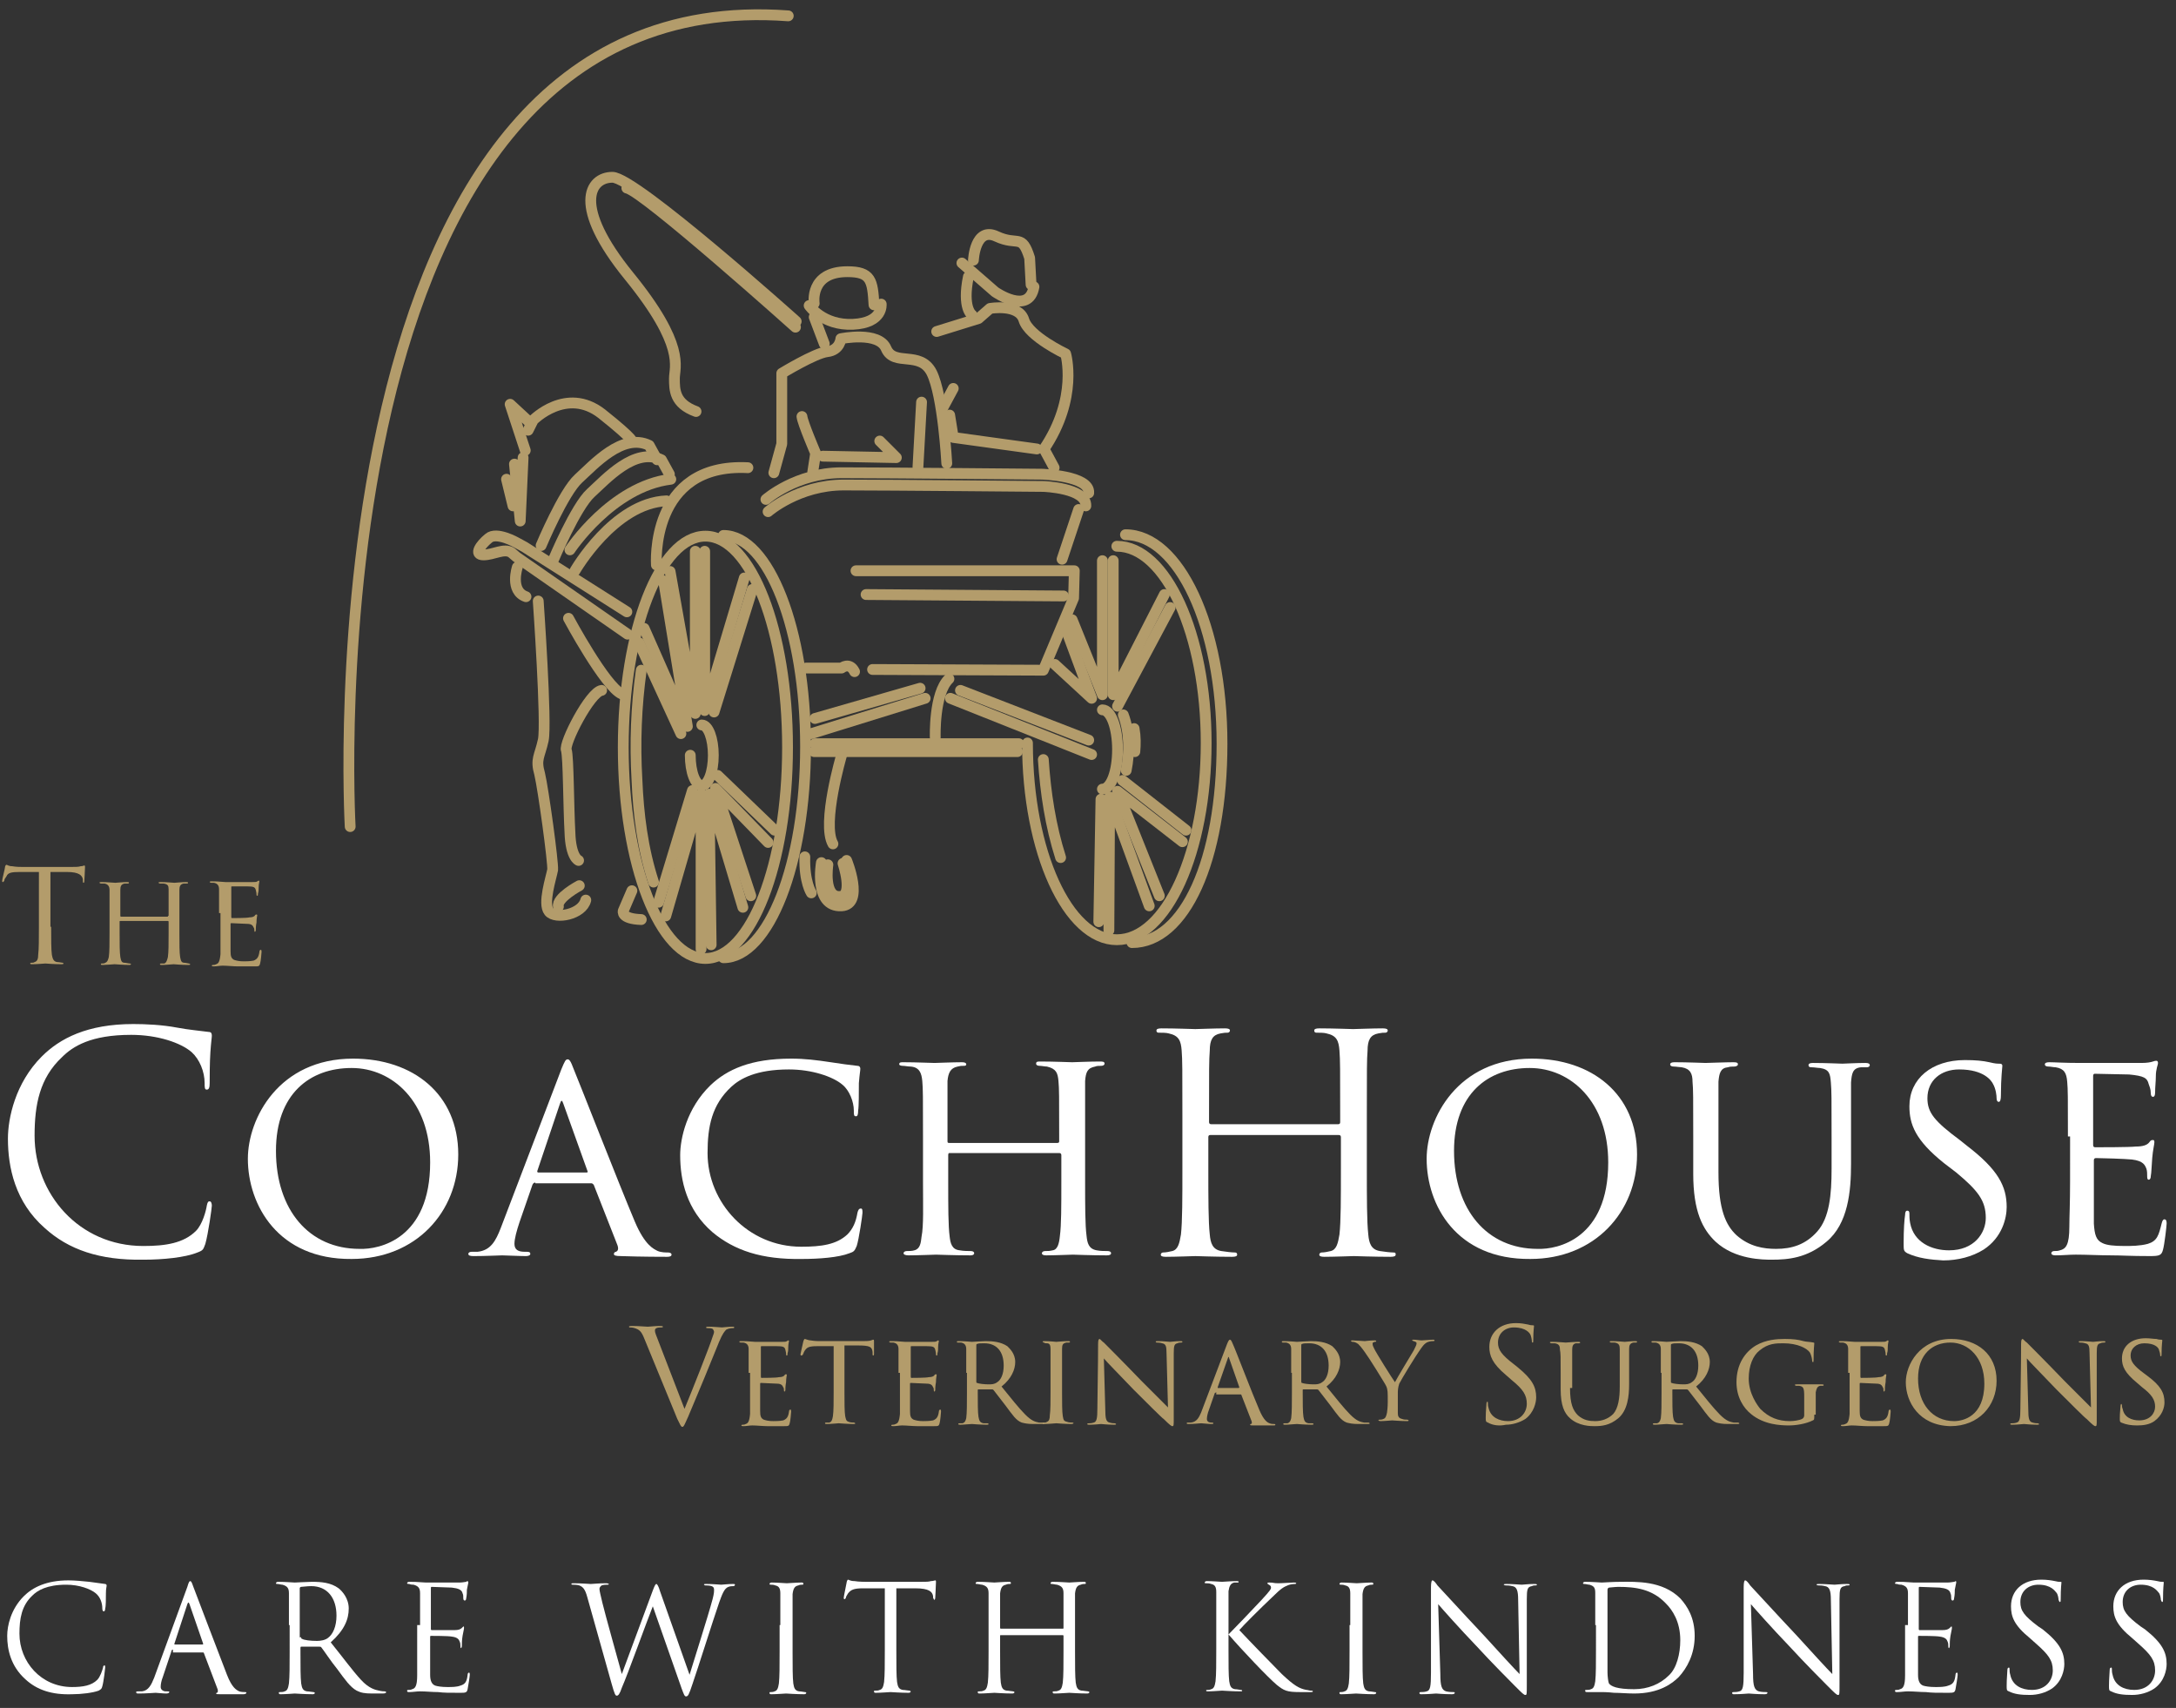 <?xml version="1.0" encoding="utf-8"?>
<!-- Generator: Adobe Illustrator 25.4.1, SVG Export Plug-In . SVG Version: 6.00 Build 0)  -->
<svg version="1.1" id="Layer_1" xmlns="http://www.w3.org/2000/svg" xmlns:xlink="http://www.w3.org/1999/xlink" x="0px" y="0px"
	 viewBox="0 0 302 237" style="enable-background:new 0 0 302 237;" xml:space="preserve">
<rect x="0" y="0" width="302" height="237" fill="#333333" stroke="none"/>
<style type="text/css">
	.st0{fill:none;stroke:#B39C6B;stroke-width:1.5;stroke-linecap:round;stroke-linejoin:round;stroke-miterlimit:10;}
	.st1{fill:#FFFFFF;}
	.st2{fill:#B39C6B;}
</style>
<g>
	<g>
		<polyline class="st0" points="72.6,63.5 72.2,72.3 71.4,64.4 		"/>
		<line class="st0" x1="71.2" y1="70.2" x2="70.3" y2="66.5"/>
		<polyline class="st0" points="72.9,62.5 70.8,56.1 73.5,58.6 		"/>
		<path class="st0" d="M73.3,59.7l0.7-1.4c0,0,4.6-4.7,9.5-0.9c4.9,3.9,4.2,3.9,4.2,3.9"/>
		<path class="st0" d="M75.1,75.7c0,0,3.1-7.4,5.2-9.3s6.1-6.4,9.8-4.6l1.1,2"/>
		<path class="st0" d="M76.8,77.7c0,0,3.1-7.4,5.2-9.3s6.1-6.4,9.8-4.6l1.1,2"/>
		<path class="st0" d="M79.1,76.3c0,0,5.8-8.8,14-9.8"/>
		<path class="st0" d="M79.8,79.2c0,0,5.4-9.4,12.7-9.7"/>
		<path class="st0" d="M109.3,103.7c0,16.2-5.1,29.3-11.4,29.3s-11.4-13.1-11.4-29.3s5.1-29.3,11.4-29.3
			C104.2,74.4,109.3,87.5,109.3,103.7z"/>
		<path class="st0" d="M89,103.6"/>
		<path class="st0" d="M100.4,74.3c6.3,0,11.4,13.1,11.4,29.3s-5.1,29.3-11.4,29.3"/>
		<path class="st0" d="M155,75.8c6.8,0,12.4,12.2,12.4,27.3s-5.5,27.3-12.4,27.3c-6.8,0-12.4-12.2-12.4-27.3"/>
		<path class="st0" d="M156.2,74.2c7.4,0,13.4,12.7,13.4,29c0,16.2-5.2,27.6-12.5,27.6"/>
		<path class="st0" d="M142.9,103.2"/>
		<path class="st0" d="M74.7,83.4c0,0,1.2,17,0.7,19.3c-0.5,2.3-1.1,2.6-0.5,4.7c0.5,2.1,1.9,12.3,1.8,13.3
			c-0.2,1.1-1.4,4.7-0.5,5.8c0.9,1.1,4.6,0.4,5.1-1.6"/>
		<path class="st0" d="M80.3,119.4c0,0-1.1-0.4-1.2-3.9c-0.2-3.5-0.2-10.5-0.5-11.4c-0.4-0.9,3.3-8.1,4.9-8.3"/>
		<path class="st0" d="M78.9,85.8c0,0,5.1,9.5,7.4,10.5"/>
		<path class="st0" d="M91.1,78.4c0,0-1-14.2,12.7-13.5"/>
		<path class="st0" d="M116.8,104.8c0,0-2.8,9.5-1.2,12.3"/>
		<path class="st0" d="M117.5,119.4c0,0,2.5,6.1-0.7,6.3c-3.9,0.2-2.8-6-2.8-6"/>
		<path class="st0" d="M117,119.8c0,0,1.5,4.5-0.4,4.6c-2.4,0.2-1.7-4.4-1.7-4.4"/>
		<path class="st0" d="M112.6,123.9c0,0-1-1.5-0.9-5"/>
		<line class="st0" x1="113" y1="104.3" x2="141.2" y2="104.3"/>
		<line class="st0" x1="113.1" y1="103.2" x2="141.4" y2="103.2"/>
		<path class="st0" d="M129.8,102.3c0,0-0.2-6.1,1.9-8.1"/>
		<line class="st0" x1="131.9" y1="96.9" x2="151.5" y2="104.7"/>
		<line class="st0" x1="133.3" y1="95.8" x2="151.1" y2="102.7"/>
		<line class="st0" x1="128.4" y1="96.9" x2="112.6" y2="101.8"/>
		<line class="st0" x1="127.7" y1="95.5" x2="113.1" y2="99.7"/>
		<polyline class="st0" points="121.1,92.9 144.8,93 149,83 149.1,79.2 118.8,79.2 		"/>
		<line class="st0" x1="147.6" y1="82.7" x2="120.2" y2="82.5"/>
		<path class="st0" d="M106.3,69.3c0,0,4.2-3.7,10.5-3.7s27.8,0.2,27.8,0.2s6.7,0.2,6.5,2.6"/>
		<path class="st0" d="M106.6,71c0,0,4.2-3.7,10.5-3.7s27.7,0.2,27.7,0.2s6,0.2,5.9,2.7"/>
		<line class="st0" x1="149.7" y1="70.7" x2="147.4" y2="77.6"/>
		<path class="st0" d="M87.7,123.6l-1.2,2.8c0,0-0.4,1.1,2.5,1.2"/>
		<path class="st0" d="M111.9,92.7h4.9c0,0,1.1-0.9,1.8,0.5"/>
		<path class="st0" d="M107.4,65.6l1.1-4v-9.8c0,0,4.6-2.8,6.3-3c1.8-0.2,1.9-1.8,1.9-1.8s5.3-1.1,6.3,1.4c1.1,2.5,4.7,0.2,6.3,3.3
			c1.6,3.2,2.1,12.6,2.1,12.6"/>
		<line class="st0" x1="127.4" y1="64.8" x2="127.9" y2="55.8"/>
		<path class="st0" d="M112.8,65.5l0.4-2.6c0,0-1.8-4.2-1.9-5.1"/>
		<polyline class="st0" points="114.2,63.3 124.4,63.5 122.1,61.2 		"/>
		<line class="st0" x1="114.4" y1="47.7" x2="113" y2="44"/>
		<path class="st0" d="M112.3,42.4c0,0,1.9,2.8,6.1,2.6s3.9-2.8,3.9-2.8"/>
		<path class="st0" d="M113,42.1c0,0-0.7-4.4,4.6-4.4c3.3,0,3.5,1.2,3.7,4.6"/>
		<path class="st0" d="M130,46l5.8-1.8l1.6-1.4c0,0,4-0.7,4.7,1.6s5.8,4.7,5.8,4.7s1.8,6.1-3,13.2l1.4,2.6"/>
		<polyline class="st0" points="143.9,62.3 132.3,60.7 131.8,57.6 		"/>
		<line class="st0" x1="132.3" y1="53.9" x2="130.9" y2="56.5"/>
		<path class="st0" d="M110.5,44.6c0,0-22.3-20-25.5-20s-5.6,4,2.3,13.7s6.3,12.6,6.3,14.2s0,3.5,3,4.6"/>
		<path class="st0" d="M134.9,43.7c0,0-1.4-0.9-0.5-5.3"/>
		<path class="st0" d="M133.5,36.5l4.6,4c0,0,4.7,3.3,5.4-0.7"/>
		<path class="st0" d="M135.1,36.1c0,0,0.2-4.7,3.2-3.3c3,1.4,3.5-0.5,4.6,3l0.2,3.7"/>
		<path class="st0" d="M97.4,100.6c0.9,0,1.6,1.9,1.6,4.2c0,2.3-0.7,4.2-1.6,4.2s-1.6-1.9-1.6-4.2"/>
		<path class="st0" d="M153,98.5c1.2,0,2.1,2.5,2.1,5.5c0,3.1-0.9,5.5-2.1,5.5"/>
		<path class="st0" d="M80.4,122.9c0,0-3.2,1.7-2.9,2.9"/>
		<path class="st0" d="M71.8,78.7c0,0-1.1,3.3,1.2,4.1"/>
		<path class="st0" d="M87.1,88L71.7,77.3L71,76.7C70,76,68.5,77,67.1,77s-0.4-1.4,0.7-2.3c1.1-1,3.9,0.6,3.9,0.6l1.1,0.6l14.2,9"/>
		<path class="st0" d="M110.4,45.4c0,0-21.1-18.9-23.4-19.3"/>
		<polyline class="st0" points="97.8,76.5 97.8,98.6 103.3,80.2 		"/>
		<polyline class="st0" points="97.3,131.7 97.3,110.2 92.4,127.1 		"/>
		<polyline class="st0" points="104.2,124.3 99.3,109.4 106.6,116.9 		"/>
		<polyline class="st0" points="89.4,87.2 95.4,100.8 92.1,80.6 		"/>
		<polyline class="st0" points="98.7,131.1 98.4,110.2 103.1,125.9 		"/>
		<polyline class="st0" points="93,79.3 96.5,99 96.5,76.5 		"/>
		<line class="st0" x1="99.6" y1="107.6" x2="107.5" y2="115.2"/>
		<line class="st0" x1="96.1" y1="109.7" x2="91.4" y2="125.2"/>
		<line class="st0" x1="99.1" y1="98.8" x2="104.4" y2="81.8"/>
		<line class="st0" x1="94.5" y1="101.8" x2="88.7" y2="89.2"/>
		<polyline class="st0" points="153.9,129.1 154,110.6 159.5,125.7 		"/>
		<polyline class="st0" points="153,77.8 153,96.4 148.8,86 		"/>
		<polyline class="st0" points="147.9,87.2 151.5,96.9 146.4,92.2 		"/>
		<line class="st0" x1="152.8" y1="110.9" x2="152.5" y2="127.9"/>
		<polyline class="st0" points="160.9,124.3 155.1,109.8 164.1,116.8 		"/>
		<polyline class="st0" points="154.5,77.8 154.5,96.4 161.6,82.5 		"/>
		<line class="st0" x1="162.4" y1="84.3" x2="155.1" y2="98"/>
		<line class="st0" x1="155.8" y1="108.3" x2="164.6" y2="115.2"/>
		<path class="st0" d="M90.7,122.4c-1.5-4.6-2.1-9.4-2.3-14.2C88.1,103.1,88.3,98,89,93"/>
		<path class="st0" d="M147.2,119c-1.4-4.4-2.1-9-2.4-13.6"/>
		<path class="st0" d="M155.9,99.2c0.9,2.4,0.9,5.2,0.4,7.7"/>
		<path class="st0" d="M157.4,101.1c0.2,1.1,0.2,2.2,0.1,3.2"/>
		<path class="st0" d="M48.6,114.7c0,0-6.7-117.5,60.8-112.5"/>
	</g>
</g>
<g>
	<g>
		<path class="st1" d="M6.2,170.4c-4.1-3.6-5.1-8.4-5.1-12.4c0-2.8,1-7.7,4.7-11.4c2.5-2.5,6.3-4.5,12.7-4.5c1.7,0,4,0.1,6.1,0.5
			c1.6,0.3,2.9,0.4,4.4,0.6c0.3,0,0.4,0.2,0.4,0.5c0,0.3-0.1,0.8-0.2,2.3c-0.1,1.4-0.1,3.7-0.1,4.3c0,0.6-0.1,0.9-0.4,0.9
			c-0.3,0-0.3-0.3-0.3-0.9c0-1.6-0.7-3.3-1.8-4.3c-1.5-1.3-4.7-2.4-8.4-2.4c-5.6,0-8.1,1.6-9.6,3.1c-3.1,2.9-3.8,6.6-3.8,10.9
			c0,8,6.1,15.3,15.1,15.3c3.1,0,5.6-0.4,7.3-2.1c0.9-0.9,1.4-2.8,1.5-3.5c0.1-0.5,0.2-0.6,0.4-0.6c0.2,0,0.3,0.3,0.3,0.6
			c0,0.3-0.5,3.9-0.9,5.3c-0.3,0.8-0.3,0.9-1.1,1.2c-1.7,0.7-4.8,1-7.5,1C13.8,174.9,9.5,173.4,6.2,170.4z"/>
		<path class="st1" d="M34.4,160.8c0-5.6,4.3-13.9,14.6-13.9c8.3,0,14.6,4.9,14.6,13.3c0,8-5.9,14.5-14.8,14.5
			C38.6,174.8,34.4,167.2,34.4,160.8z M59.7,161.3c0-8.4-5.2-13.1-10.9-13.1c-5.8,0-10.5,3.6-10.5,11.5c0,8.2,4.6,13.6,11.6,13.6
			C52.7,173.4,59.7,171.9,59.7,161.3z"/>
		<path class="st1" d="M74.3,164.1c-0.2,0-0.3,0.1-0.4,0.3l-1.8,5.2c-0.4,1.2-0.7,2.3-0.7,3c0,0.8,0.5,1.1,1.4,1.1
			c0.1,0,0.2,0,0.3,0c0.4,0,0.5,0.1,0.5,0.3c0,0.2-0.3,0.3-0.6,0.3c-0.9,0-2.8-0.1-3.3-0.1c-0.4,0-2.3,0.1-4,0.1
			c-0.5,0-0.7-0.1-0.7-0.3c0-0.2,0.2-0.3,0.5-0.3c0.2,0,0.6,0,0.8,0c1.8-0.2,2.5-1.5,3.2-3.3l8.4-22c0.5-1.2,0.6-1.4,0.9-1.4
			c0.2,0,0.4,0.2,0.8,1.3c0.6,1.4,6.3,16,8.5,21.2c1.4,3.3,2.6,3.8,3.2,4.1c0.5,0.2,1.1,0.2,1.4,0.2s0.5,0.1,0.5,0.3
			s-0.2,0.3-0.6,0.3c-0.4,0-3.6,0-6.4-0.1c-0.8,0-1-0.1-1-0.3c0-0.1,0.1-0.3,0.3-0.3c0.2-0.1,0.4-0.3,0.2-0.9l-3.3-8.4
			c-0.1-0.1-0.2-0.2-0.3-0.2H74.3z M81.4,162.7c0.2,0,0.2-0.1,0.1-0.3l-3.3-9.2c-0.2-0.6-0.3-0.6-0.5,0l-3.1,9.2
			c-0.1,0.2,0,0.3,0.1,0.3H81.4z"/>
		<path class="st1" d="M98.9,171c-3.6-3.1-4.5-7.2-4.5-10.7c0-2.3,0.9-6.5,4.2-9.7c2.3-2.2,5.6-3.7,11.2-3.7c1.9,0,3.5,0.2,5.5,0.5
			c1.3,0.2,2.7,0.4,3.7,0.5c0.3,0,0.4,0.2,0.4,0.4c0,0.3-0.1,0.7-0.2,2c0,1.2,0,3.3-0.1,3.8c0,0.6-0.1,0.8-0.3,0.8
			c-0.3,0-0.3-0.2-0.3-0.8c0-1.2-0.6-2.8-1.6-3.6c-1.3-1.1-4.2-2.1-7.4-2.1c-4.6,0-6.8,1.3-8,2.4c-2.7,2.5-3.3,5.5-3.3,9.2
			c0,6.9,5.6,13,13,13c2.8,0,4.9-0.3,6.4-1.7c0.8-0.8,1.2-1.8,1.4-3c0.1-0.4,0.2-0.6,0.5-0.6c0.2,0,0.2,0.3,0.2,0.6
			c0,0.3-0.5,3.7-0.8,4.6c-0.3,0.7-0.4,0.8-1,1c-1.5,0.6-4.3,0.8-6.6,0.8C105.7,174.8,101.9,173.5,98.9,171z"/>
		<path class="st1" d="M146.7,158.6c0.1,0,0.3,0,0.3-0.2v-0.8c0-5.5,0-6.5-0.1-7.6c-0.1-1.1-0.3-1.7-1.6-2c-0.3,0-0.7-0.1-1-0.1
			c-0.3,0-0.5-0.1-0.5-0.3c0-0.3,0.2-0.3,0.6-0.3c1.8,0,4.2,0.1,4.4,0.1c0.2,0,2.5-0.1,3.8-0.1c0.4,0,0.7,0,0.7,0.3
			c0,0.1-0.1,0.3-0.5,0.3c-0.3,0-0.6,0-0.8,0.1c-1.1,0.2-1.3,0.8-1.4,2c0,1.1,0,2.1,0,7.6v6.3c0,3.4,0,6.1,0.2,7.6
			c0.1,1,0.3,1.8,1.4,2c0.5,0.1,1.1,0.1,1.5,0.1c0.3,0,0.5,0.1,0.5,0.3c0,0.2-0.2,0.3-0.6,0.3c-2.1,0-4.5-0.1-4.7-0.1
			c-0.2,0-2.6,0.1-3.7,0.1c-0.4,0-0.6-0.1-0.6-0.3c0-0.1,0.1-0.3,0.5-0.3c0.3,0,0.6,0,1-0.1c0.7-0.1,0.9-1,1-2
			c0.2-1.5,0.2-4.1,0.2-7.5v-3.7c0-0.2-0.1-0.3-0.3-0.3h-15.2c-0.1,0-0.2,0-0.2,0.3v3.7c0,3.4,0,6.1,0.2,7.6
			c0.1,0.9,0.3,1.8,1.4,1.9c0.5,0.1,1.2,0.1,1.5,0.1c0.3,0,0.5,0.1,0.5,0.3s-0.2,0.3-0.5,0.3c-2.1,0-4.6-0.1-4.8-0.1
			c-0.1,0-2.7,0.1-3.8,0.1c-0.4,0-0.7-0.1-0.7-0.3c0-0.1,0.1-0.3,0.5-0.3c0.3,0,0.7,0,1-0.1c0.8-0.2,0.9-1,1-1.9
			c0.3-1.5,0.2-4.3,0.2-7.7v-6.2c0-5.5,0-6.6-0.1-7.7c-0.1-1.1-0.4-1.9-1.6-2c-0.4,0-0.8-0.1-1.1-0.1c-0.3,0-0.5-0.1-0.5-0.2
			c0-0.3,0.2-0.3,0.6-0.3c1.8,0,3.8,0.1,4.3,0.1c0.2,0,2.6-0.1,3.8-0.1c0.4,0,0.6,0.1,0.6,0.3c0,0.2-0.2,0.2-0.4,0.2
			c-0.3,0-0.4,0-0.8,0.1c-1,0.2-1.3,0.9-1.4,2c0,1.1,0,2,0,7.6v0.8c0,0.2,0.1,0.2,0.3,0.2H146.7z"/>
		<path class="st1" d="M185.7,156c0.1,0,0.3,0,0.3-0.3v-0.9c0-6.5,0-7.7-0.1-9c-0.1-1.4-0.4-2.1-1.8-2.4c-0.3-0.1-1-0.1-1.4-0.1
			c-0.2,0-0.3-0.1-0.3-0.3c0-0.2,0.2-0.3,0.7-0.3c1.9,0,4.5,0.1,4.7,0.1s2.8-0.1,4.1-0.1c0.5,0,0.7,0.1,0.7,0.3
			c0,0.2-0.2,0.3-0.3,0.3c-0.3,0-0.5,0-1,0.1c-1.1,0.2-1.5,0.9-1.5,2.4c-0.1,1.3-0.1,2.5-0.1,9v7.4c0,4,0,7.3,0.2,9.1
			c0.1,1.2,0.4,2.1,1.6,2.3c0.6,0.1,1.5,0.2,1.9,0.2c0.3,0,0.3,0.1,0.3,0.3c0,0.2-0.2,0.3-0.7,0.3c-2.3,0-4.9-0.1-5.1-0.1
			s-2.8,0.1-4.1,0.1c-0.5,0-0.7-0.1-0.7-0.3c0-0.1,0.1-0.3,0.3-0.3c0.4,0,0.9-0.1,1.3-0.2c0.8-0.2,1-1.1,1.2-2.3
			c0.2-1.8,0.2-5.1,0.2-9.1v-4.4c0-0.2-0.1-0.3-0.3-0.3H168c-0.1,0-0.3,0-0.3,0.3v4.4c0,4,0,7.3,0.2,9.1c0.1,1.2,0.4,2.1,1.6,2.3
			c0.6,0.1,1.5,0.2,1.9,0.2c0.2,0,0.3,0.1,0.3,0.3c0,0.2-0.2,0.3-0.7,0.3c-2.3,0-4.9-0.1-5.1-0.1s-2.8,0.1-4.1,0.1
			c-0.5,0-0.7-0.1-0.7-0.3c0-0.1,0.1-0.3,0.3-0.3c0.4,0,0.9-0.1,1.3-0.2c0.8-0.2,1-1.1,1.2-2.3c0.2-1.8,0.2-5.1,0.2-9.1v-7.4
			c0-6.5,0-7.7-0.1-9c-0.1-1.4-0.4-2.1-1.8-2.4c-0.3-0.1-1-0.1-1.4-0.1c-0.2,0-0.3-0.1-0.3-0.3c0-0.2,0.2-0.3,0.7-0.3
			c1.9,0,4.5,0.1,4.7,0.1s2.8-0.1,4.1-0.1c0.5,0,0.7,0.1,0.7,0.3c0,0.2-0.2,0.3-0.3,0.3c-0.3,0-0.5,0-1,0.1
			c-1.1,0.2-1.5,0.9-1.5,2.4c-0.1,1.3-0.1,2.5-0.1,9v0.9c0,0.2,0.1,0.3,0.3,0.3H185.7z"/>
		<path class="st1" d="M198,160.8c0-5.6,4.3-13.9,14.6-13.9c8.3,0,14.6,4.9,14.6,13.3c0,8-5.9,14.5-14.8,14.5
			C202.1,174.8,198,167.2,198,160.8z M223.2,161.3c0-8.4-5.2-13.1-10.9-13.1c-5.8,0-10.5,3.6-10.5,11.5c0,8.2,4.6,13.6,11.6,13.6
			C216.2,173.4,223.2,171.9,223.2,161.3z"/>
		<path class="st1" d="M238.5,162.7c0,5.1,1,7.3,2.5,8.7c1.8,1.6,3.8,1.9,5.5,1.9c2.2,0,4.1-0.6,5.7-2.4c1.7-1.9,2-5.1,2-8.7v-4.4
			c0-5.5,0-6.4-0.1-7.6c-0.1-1.2-0.2-1.8-1.5-2c-0.3,0-0.8-0.1-1.2-0.1c-0.3,0-0.4-0.1-0.4-0.3c0-0.2,0.2-0.3,0.6-0.3
			c1.8,0,3.9,0.1,4.1,0.1c0.2,0,2-0.1,3.2-0.1c0.4,0,0.6,0.1,0.6,0.3c0,0.2-0.2,0.3-0.4,0.3s-0.3,0-0.8,0c-1.2,0.1-1.3,0.9-1.4,2.1
			c0,1.1,0,2.1,0,7.6v3.7c0,3.8-0.4,8.3-3.4,10.8c-2.7,2.3-5.4,2.5-7.6,2.5c-1.2,0-5.1,0-7.8-2.5c-1.8-1.7-3.1-4.2-3.1-9.4v-5.2
			c0-5.5,0-6.5-0.1-7.6c0-1.1-0.3-1.8-1.5-2c-0.2,0-0.8-0.1-1.1-0.1c-0.3,0-0.5-0.1-0.5-0.3c0-0.2,0.2-0.3,0.6-0.3
			c1.8,0,4.1,0.1,4.3,0.1c0.3,0,2.8-0.1,3.9-0.1c0.5,0,0.6,0.1,0.6,0.3s-0.3,0.3-0.5,0.3c-0.3,0-0.6,0-0.9,0.1c-1,0.1-1.2,0.8-1.3,2
			c0,1.1,0,2.1,0,7.6V162.7z"/>
		<path class="st1" d="M264.7,173.9c-0.5-0.3-0.5-0.4-0.5-1.4c0-1.9,0.1-3.3,0.2-3.9c0-0.4,0.1-0.6,0.3-0.6s0.3,0.1,0.3,0.4
			c0,0.3,0,0.8,0.1,1.3c0.5,2.7,3,3.8,5.4,3.8c3.5,0,5.1-2.4,5.1-4.5c0-2.4-1.1-3.8-4.1-6.3l-1.7-1.3c-4-3.2-4.8-5.4-4.8-7.9
			c0-3.8,3.1-6.4,7.7-6.4c1.5,0,2.5,0.1,3.4,0.3c0.8,0.2,1.1,0.2,1.4,0.2c0.3,0,0.4,0.1,0.4,0.3c0,0.2-0.2,1.6-0.2,4.1
			c0,0.6-0.1,0.9-0.3,0.9s-0.3-0.2-0.3-0.5c0-0.4-0.1-1.3-0.5-2c-0.2-0.4-1.2-2-4.7-2c-2.5,0-4.4,1.5-4.4,4c0,2,1,3.2,4.5,5.8l1,0.8
			c4.3,3.3,5.5,5.6,5.5,8.5c0,1.5-0.6,4.2-3.2,5.9c-1.6,1-3.6,1.5-5.6,1.5C267.9,174.8,266.2,174.6,264.7,173.9z"/>
		<path class="st1" d="M287,157.7c0-5.5,0-6.5-0.1-7.6c-0.1-1.2-0.4-1.8-1.6-2c-0.3,0-0.7-0.1-1-0.1c-0.3,0-0.5-0.1-0.5-0.3
			c0-0.2,0.2-0.3,0.6-0.3c0.8,0,2,0.1,4.3,0.1c0.2,0,7.6,0,8.5,0c0.8,0,1.3-0.1,1.6-0.2c0.3-0.1,0.3-0.1,0.5-0.1
			c0.1,0,0.2,0.1,0.2,0.3c0,0.3-0.3,0.8-0.3,1.9c0,0.7-0.1,1.4-0.1,2.2c0,0.4-0.1,0.6-0.3,0.6s-0.3-0.2-0.3-0.5c0-0.6-0.2-1-0.3-1.3
			c-0.2-0.8-0.6-1.1-2.7-1.3c-0.5,0-4.7-0.1-4.8-0.1c-0.1,0-0.2,0.1-0.2,0.3v9.5c0,0.2,0,0.4,0.3,0.4c0.5,0,4.8,0,5.6-0.1
			c1,0,1.6-0.2,1.9-0.6c0.2-0.3,0.3-0.3,0.5-0.3c0.1,0,0.2,0,0.2,0.3s-0.2,1-0.3,2.2c-0.1,1.2-0.1,2-0.2,2.5c0,0.3-0.1,0.5-0.3,0.5
			c-0.2,0-0.2-0.3-0.2-0.5c0-0.3,0-0.7-0.1-1c-0.2-0.5-0.4-1.1-2-1.3c-1-0.1-4.3-0.2-5-0.2c-0.2,0-0.3,0.1-0.3,0.3v3.1
			c0,1.3,0,5,0,5.7c0.1,1.5,0.3,2.3,1.2,2.7c0.6,0.3,1.6,0.4,3.1,0.4c0.8,0,2.1,0,3.2-0.3c1.3-0.4,1.5-1.2,1.9-2.8
			c0.1-0.4,0.2-0.6,0.4-0.6c0.3,0,0.3,0.4,0.3,0.6c0,0.3-0.3,2.9-0.5,3.6c-0.2,0.8-0.5,0.9-1.8,0.9c-2.8,0-3.9-0.1-5.4-0.1
			c-1.5,0-3.4-0.1-4.9-0.1c-1,0-1.8,0.1-2.8,0.1c-0.4,0-0.6-0.1-0.6-0.3c0-0.2,0.2-0.3,0.4-0.3c0.3,0,0.5,0,0.8-0.1
			c0.8-0.2,1.3-0.7,1.3-3.3c0-1.4,0.1-3.1,0.1-6.3V157.7z"/>
	</g>
	<g>
		<path class="st2" d="M7.1,128.6c0,1.7,0,3.2,0.1,3.9c0.1,0.5,0.2,0.9,0.7,1c0.3,0,0.7,0.1,0.8,0.1c0.1,0,0.1,0.1,0.1,0.1
			c0,0.1-0.1,0.1-0.3,0.1c-1,0-2.1-0.1-2.2-0.1s-1.2,0.1-1.8,0.1c-0.2,0-0.3,0-0.3-0.1c0-0.1,0-0.1,0.1-0.1c0.2,0,0.4,0,0.5-0.1
			c0.4-0.1,0.5-0.5,0.5-1c0.1-0.8,0.1-2.2,0.1-3.9V121c-0.9,0-1.8,0-2.7,0c-1.1,0-1.6,0.1-1.8,0.6c-0.2,0.3-0.3,0.4-0.3,0.6
			c-0.1,0.1-0.1,0.2-0.2,0.2c-0.1,0-0.1-0.1-0.1-0.2c0-0.2,0.4-1.7,0.4-1.9c0-0.1,0.1-0.3,0.2-0.3c0.1,0,0.3,0.2,0.8,0.2
			c0.5,0.1,1.2,0.1,1.4,0.1h6.8c0.6,0,1,0,1.3-0.1c0.3,0,0.4-0.1,0.5-0.1c0.1,0,0.1,0.1,0.1,0.2c0,0.5-0.1,1.8-0.1,2
			c0,0.2-0.1,0.2-0.1,0.2c-0.1,0-0.1-0.1-0.1-0.3c0-0.1,0-0.1,0-0.2c-0.1-0.5-0.5-1-2.2-1c-0.8,0-1.5,0-2.3,0V128.6z"/>
		<path class="st2" d="M23.3,127.1c0.1,0,0.1,0,0.1-0.1v-0.3c0-2.4,0-2.8,0-3.3c0-0.5-0.1-0.7-0.7-0.8c-0.1,0-0.3,0-0.5,0
			c-0.1,0-0.2-0.1-0.2-0.1c0-0.1,0.1-0.1,0.3-0.1c0.8,0,1.8,0.1,1.9,0.1s1.1-0.1,1.6-0.1c0.2,0,0.3,0,0.3,0.1c0,0.1-0.1,0.1-0.2,0.1
			c-0.1,0-0.3,0-0.4,0c-0.5,0.1-0.6,0.4-0.6,0.9c0,0.5,0,0.9,0,3.3v2.7c0,1.5,0,2.7,0.1,3.3c0.1,0.4,0.1,0.8,0.6,0.8
			c0.2,0,0.5,0.1,0.6,0.1c0.1,0,0.2,0.1,0.2,0.1c0,0.1-0.1,0.1-0.3,0.1c-0.9,0-2-0.1-2-0.1c-0.1,0-1.1,0.1-1.6,0.1
			c-0.2,0-0.3,0-0.3-0.1c0-0.1,0.1-0.1,0.2-0.1s0.3,0,0.4,0c0.3-0.1,0.4-0.5,0.5-0.9c0.1-0.7,0.1-1.8,0.1-3.3v-1.6
			c0-0.1-0.1-0.1-0.1-0.1h-6.6c-0.1,0-0.1,0-0.1,0.1v1.6c0,1.5,0,2.6,0.1,3.3c0.1,0.4,0.1,0.8,0.6,0.8c0.2,0,0.5,0.1,0.7,0.1
			c0.1,0,0.2,0.1,0.2,0.1s-0.1,0.1-0.2,0.1c-0.9,0-2-0.1-2.1-0.1c-0.1,0-1.2,0.1-1.6,0.1c-0.2,0-0.3,0-0.3-0.1c0-0.1,0-0.1,0.2-0.1
			c0.1,0,0.3,0,0.4-0.1c0.3-0.1,0.4-0.4,0.5-0.8c0.1-0.7,0.1-1.9,0.1-3.3v-2.7c0-2.4,0-2.9,0-3.3c0-0.5-0.2-0.8-0.7-0.9
			c-0.2,0-0.3,0-0.5,0c-0.1,0-0.2-0.1-0.2-0.1c0-0.1,0.1-0.1,0.3-0.1c0.8,0,1.6,0.1,1.9,0.1c0.1,0,1.1-0.1,1.6-0.1
			c0.2,0,0.3,0,0.3,0.1c0,0.1-0.1,0.1-0.2,0.1s-0.2,0-0.4,0c-0.5,0.1-0.6,0.4-0.6,0.9c0,0.5,0,0.9,0,3.3v0.3c0,0.1,0.1,0.1,0.1,0.1
			H23.3z"/>
		<path class="st2" d="M30.4,126.7c0-2.4,0-2.8,0-3.3c0-0.5-0.2-0.8-0.7-0.9c-0.1,0-0.3,0-0.4,0c-0.1,0-0.2-0.1-0.2-0.1
			c0-0.1,0.1-0.1,0.3-0.1c0.4,0,0.8,0,1.9,0.1c0.1,0,3.3,0,3.7,0s0.6,0,0.7-0.1c0.1,0,0.1-0.1,0.2-0.1c0,0,0.1,0,0.1,0.1
			c0,0.1-0.1,0.4-0.1,0.8c0,0.3,0,0.6-0.1,0.9c0,0.2,0,0.3-0.1,0.3s-0.1-0.1-0.1-0.2c0-0.3-0.1-0.5-0.1-0.6
			c-0.1-0.4-0.3-0.5-1.2-0.5c-0.2,0-2,0-2.1,0c-0.1,0-0.1,0-0.1,0.1v4.1c0,0.1,0,0.2,0.1,0.2c0.2,0,2.1,0,2.4-0.1
			c0.4,0,0.7-0.1,0.8-0.3c0.1-0.1,0.1-0.1,0.2-0.1c0,0,0.1,0,0.1,0.1c0,0.1-0.1,0.4-0.1,1c-0.1,0.5-0.1,0.9-0.1,1.1
			c0,0.1-0.1,0.2-0.1,0.2c-0.1,0-0.1-0.1-0.1-0.2c0-0.1,0-0.3-0.1-0.4c-0.1-0.2-0.2-0.5-0.9-0.5c-0.4,0-1.9-0.1-2.2-0.1
			c-0.1,0-0.1,0.1-0.1,0.1v1.3c0,0.6,0,2.2,0,2.5c0,0.7,0.1,1,0.5,1.2c0.3,0.1,0.7,0.2,1.3,0.2c0.3,0,0.9,0,1.4-0.1
			c0.5-0.2,0.7-0.5,0.8-1.2c0-0.2,0.1-0.3,0.2-0.3c0.1,0,0.1,0.2,0.1,0.3c0,0.1-0.1,1.3-0.2,1.6c-0.1,0.4-0.2,0.4-0.8,0.4
			c-1.2,0-1.7,0-2.3,0c-0.6,0-1.5-0.1-2.1-0.1c-0.4,0-0.8,0.1-1.2,0.1c-0.2,0-0.3,0-0.3-0.1c0-0.1,0.1-0.1,0.2-0.1
			c0.1,0,0.2,0,0.4-0.1c0.3-0.1,0.5-0.3,0.6-1.4c0-0.6,0-1.4,0-2.7V126.7z"/>
	</g>
	<g>
		<path class="st2" d="M89.4,185.7c-0.4-1-0.7-1.2-1.3-1.4c-0.3-0.1-0.6-0.1-0.7-0.1s-0.1-0.1-0.1-0.1c0-0.1,0.2-0.1,0.5-0.1
			c0.9,0,1.8,0.1,2.1,0.1c0.2,0,1-0.1,1.6-0.1c0.3,0,0.5,0,0.5,0.1s-0.1,0.1-0.2,0.1c-0.2,0-0.5,0-0.7,0.1c-0.2,0.1-0.2,0.2-0.2,0.4
			c0,0.2,0.2,0.7,0.4,1.2l3.7,9.6c1-2.4,3.5-8.7,3.9-10c0.1-0.3,0.2-0.5,0.2-0.7c0-0.1-0.1-0.3-0.2-0.4c-0.2-0.1-0.5-0.1-0.7-0.1
			c-0.1,0-0.2,0-0.2-0.1c0-0.1,0.1-0.1,0.4-0.1c0.7,0,1.6,0.1,1.8,0.1c0.1,0,0.9-0.1,1.4-0.1c0.2,0,0.3,0,0.3,0.1s-0.1,0.1-0.2,0.1
			c-0.1,0-0.5,0-0.9,0.2c-0.2,0.2-0.5,0.5-1,1.7c-0.2,0.5-1.1,2.7-2,4.9c-1.1,2.6-1.9,4.6-2.3,5.5c-0.5,1.1-0.6,1.4-0.8,1.4
			c-0.2,0-0.3-0.3-0.7-1.1L89.4,185.7z"/>
		<path class="st2" d="M103.9,190.5c0-2.4,0-2.8,0-3.3c0-0.5-0.2-0.8-0.7-0.9c-0.1,0-0.3,0-0.4,0c-0.1,0-0.2-0.1-0.2-0.1
			c0-0.1,0.1-0.1,0.3-0.1c0.4,0,0.8,0,1.9,0.1c0.1,0,3.3,0,3.7,0s0.6,0,0.7-0.1c0.1,0,0.1-0.1,0.2-0.1c0,0,0.1,0,0.1,0.1
			c0,0.1-0.1,0.4-0.1,0.8c0,0.3,0,0.6-0.1,0.9c0,0.2,0,0.3-0.1,0.3s-0.1-0.1-0.1-0.2c0-0.3-0.1-0.5-0.1-0.6
			c-0.1-0.4-0.3-0.5-1.2-0.5c-0.2,0-2,0-2.1,0c-0.1,0-0.1,0-0.1,0.1v4.1c0,0.1,0,0.2,0.1,0.2c0.2,0,2.1,0,2.4-0.1
			c0.4,0,0.7-0.1,0.8-0.3c0.1-0.1,0.1-0.1,0.2-0.1c0,0,0.1,0,0.1,0.1c0,0.1-0.1,0.4-0.1,1c-0.1,0.5-0.1,0.9-0.1,1.1
			c0,0.1-0.1,0.2-0.1,0.2c-0.1,0-0.1-0.1-0.1-0.2c0-0.1,0-0.3-0.1-0.4c-0.1-0.2-0.2-0.5-0.9-0.5c-0.4,0-1.9-0.1-2.2-0.1
			c-0.1,0-0.1,0.1-0.1,0.1v1.3c0,0.6,0,2.2,0,2.5c0,0.7,0.1,1,0.5,1.2c0.3,0.1,0.7,0.2,1.3,0.2c0.3,0,0.9,0,1.4-0.1
			c0.5-0.2,0.7-0.5,0.8-1.2c0-0.2,0.1-0.3,0.2-0.3c0.1,0,0.1,0.2,0.1,0.3c0,0.1-0.1,1.3-0.2,1.6c-0.1,0.4-0.2,0.4-0.8,0.4
			c-1.2,0-1.7,0-2.3,0c-0.6,0-1.5-0.1-2.1-0.1c-0.4,0-0.8,0.1-1.2,0.1c-0.2,0-0.3,0-0.3-0.1c0-0.1,0.1-0.1,0.2-0.1
			c0.1,0,0.2,0,0.4-0.1c0.3-0.1,0.5-0.3,0.6-1.4c0-0.6,0-1.4,0-2.7V190.5z"/>
		<path class="st2" d="M117.2,193.2c0,1.4,0,2.7,0.1,3.3c0.1,0.4,0.1,0.7,0.5,0.8c0.2,0.1,0.6,0.1,0.7,0.1s0.2,0.1,0.2,0.1
			c0,0.1-0.1,0.1-0.2,0.1c-0.9,0-2-0.1-2.1-0.1s-1.1,0.1-1.6,0.1c-0.2,0-0.3,0-0.3-0.1c0-0.1,0.1-0.1,0.2-0.1s0.3,0,0.4,0
			c0.3-0.1,0.4-0.3,0.5-0.9c0.1-0.7,0.1-2,0.1-3.3v-6.4c-0.6,0-1.6,0-2.3,0c-1.2,0-1.4,0.2-1.7,0.6c-0.2,0.3-0.2,0.5-0.3,0.6
			c-0.1,0.1-0.1,0.1-0.2,0.1s-0.1-0.1-0.1-0.2c0-0.1,0.3-1.3,0.4-1.8c0.1-0.2,0.1-0.3,0.2-0.3c0.1,0,0.5,0.2,0.8,0.2
			c0.6,0.1,1.1,0.1,1.2,0.1h5.9c0.5,0,1,0,1.3-0.1c0.2-0.1,0.3-0.1,0.3-0.1c0.1,0,0.1,0.1,0.1,0.2c0,0.5,0,1.7,0,1.8
			c0,0.2-0.1,0.2-0.1,0.2c-0.1,0-0.1-0.1-0.1-0.2c0-0.1,0-0.1,0-0.3c-0.1-0.7-0.3-0.9-2.1-0.9c-0.7,0-1.2,0-1.8,0V193.2z"/>
		<path class="st2" d="M124.7,190.5c0-2.4,0-2.8,0-3.3c0-0.5-0.2-0.8-0.7-0.9c-0.1,0-0.3,0-0.4,0c-0.1,0-0.2-0.1-0.2-0.1
			c0-0.1,0.1-0.1,0.3-0.1c0.4,0,0.8,0,1.9,0.1c0.1,0,3.3,0,3.7,0s0.6,0,0.7-0.1c0.1,0,0.1-0.1,0.2-0.1c0,0,0.1,0,0.1,0.1
			c0,0.1-0.1,0.4-0.1,0.8c0,0.3,0,0.6-0.1,0.9c0,0.2,0,0.3-0.1,0.3s-0.1-0.1-0.1-0.2c0-0.3-0.1-0.5-0.1-0.6
			c-0.1-0.4-0.3-0.5-1.2-0.5c-0.2,0-2,0-2.1,0c-0.1,0-0.1,0-0.1,0.1v4.1c0,0.1,0,0.2,0.1,0.2c0.2,0,2.1,0,2.4-0.1
			c0.4,0,0.7-0.1,0.8-0.3c0.1-0.1,0.1-0.1,0.2-0.1c0,0,0.1,0,0.1,0.1c0,0.1-0.1,0.4-0.1,1c-0.1,0.5-0.1,0.9-0.1,1.1
			c0,0.1-0.1,0.2-0.1,0.2c-0.1,0-0.1-0.1-0.1-0.2c0-0.1,0-0.3-0.1-0.4c-0.1-0.2-0.2-0.5-0.9-0.5c-0.4,0-1.9-0.1-2.2-0.1
			c-0.1,0-0.1,0.1-0.1,0.1v1.3c0,0.6,0,2.2,0,2.5c0,0.7,0.1,1,0.5,1.2c0.3,0.1,0.7,0.2,1.3,0.2c0.3,0,0.9,0,1.4-0.1
			c0.5-0.2,0.7-0.5,0.8-1.2c0-0.2,0.1-0.3,0.2-0.3c0.1,0,0.1,0.2,0.1,0.3c0,0.1-0.1,1.3-0.2,1.6c-0.1,0.4-0.2,0.4-0.8,0.4
			c-1.2,0-1.7,0-2.3,0c-0.6,0-1.5-0.1-2.1-0.1c-0.4,0-0.8,0.1-1.2,0.1c-0.2,0-0.3,0-0.3-0.1c0-0.1,0.1-0.1,0.2-0.1
			c0.1,0,0.2,0,0.4-0.1c0.3-0.1,0.5-0.3,0.6-1.4c0-0.6,0-1.4,0-2.7V190.5z"/>
		<path class="st2" d="M134.1,190.5c0-2.4,0-2.8,0-3.3c0-0.5-0.2-0.8-0.7-0.9c-0.1,0-0.3,0-0.4,0c-0.1,0-0.2,0-0.2-0.1
			s0.1-0.1,0.2-0.1c0.8,0,1.9,0.1,1.9,0.1c0.2,0,1.4-0.1,1.9-0.1c1,0,2.1,0.1,3,0.7c0.3,0.3,1.1,1,1.1,2.2c0,1-0.5,2.3-1.9,3.4
			c1.3,1.6,2.4,3,3.3,3.9c0.9,0.9,1.4,1,1.9,1.1c0.1,0,0.5,0,0.6,0c0.1,0,0.2,0.1,0.2,0.1c0,0.1-0.1,0.1-0.3,0.1h-1.3
			c-0.8,0-1.2-0.1-1.6-0.2c-0.8-0.3-1.3-1.1-2.2-2.3c-0.7-0.9-1.4-1.8-1.7-2.2c-0.1-0.1-0.1-0.1-0.2-0.1l-1.9,0
			c-0.1,0-0.1,0-0.1,0.1v0.3c0,1.4,0,2.8,0.1,3.4c0.1,0.4,0.1,0.8,0.7,0.9c0.2,0,0.4,0,0.5,0c0.2,0,0.2,0.1,0.2,0.1
			c0,0.1-0.1,0.1-0.3,0.1c-0.9,0-2-0.1-2-0.1c-0.3,0-1.1,0.1-1.6,0.1c-0.2,0-0.3,0-0.3-0.1c0-0.1,0.1-0.1,0.2-0.1c0.1,0,0.3,0,0.4,0
			c0.3-0.1,0.4-0.3,0.5-0.7c0.1-0.7,0.1-2.1,0.1-3.5V190.5z M135.5,191.7c0,0.1,0,0.2,0.1,0.2c0.2,0.1,1,0.2,1.6,0.2
			c0.4,0,0.8,0,1.2-0.3c0.5-0.3,0.9-1.1,0.9-2.3c0-2-1-3.1-2.7-3.1c-0.5,0-0.8,0-1,0.1c-0.1,0-0.1,0.1-0.1,0.2V191.7z"/>
		<path class="st2" d="M145.8,190.5c0-2.4,0-2.8,0-3.3c0-0.5-0.1-0.8-0.5-0.8c-0.2,0-0.3,0-0.4-0.1c-0.1,0-0.2-0.1-0.2-0.1
			c0-0.1,0.1-0.1,0.3-0.1c0.6,0,1.6,0.1,1.6,0.1c0.1,0,1.1-0.1,1.6-0.1c0.2,0,0.3,0,0.3,0.1c0,0.1-0.1,0.1-0.2,0.1
			c-0.1,0-0.2,0-0.3,0c-0.5,0.1-0.6,0.3-0.6,0.9c0,0.5,0,0.9,0,3.3v2.7c0,1.4,0,2.7,0.1,3.3c0.1,0.5,0.1,0.7,0.6,0.8
			c0.2,0.1,0.6,0.1,0.7,0.1c0.2,0,0.2,0.1,0.2,0.1s-0.1,0.1-0.3,0.1c-0.9,0-2-0.1-2.1-0.1c-0.1,0-1.1,0.1-1.6,0.1
			c-0.2,0-0.3,0-0.3-0.1c0-0.1,0.1-0.1,0.2-0.1c0.1,0,0.3,0,0.4-0.1c0.3-0.1,0.4-0.4,0.4-0.9c0.1-0.7,0.1-1.9,0.1-3.3V190.5z"/>
		<path class="st2" d="M152.4,186.5c0-0.6,0.1-0.7,0.2-0.7c0.1,0,0.4,0.4,0.6,0.5c0.2,0.2,2.7,2.7,5.2,5.3c1.4,1.4,3.2,3.2,3.7,3.7
			l-0.2-7.5c0-1-0.1-1.3-0.6-1.4c-0.3-0.1-0.6-0.1-0.7-0.1c-0.2,0-0.2-0.1-0.2-0.1c0-0.1,0.1-0.1,0.3-0.1c0.8,0,1.5,0.1,1.7,0.1
			c0.2,0,0.7-0.1,1.4-0.1c0.2,0,0.3,0,0.3,0.1c0,0.1-0.1,0.1-0.2,0.1s-0.3,0-0.5,0.1c-0.4,0.1-0.5,0.3-0.5,1.4l0,9.1
			c0,0.9,0,1-0.2,1c-0.1,0-0.3-0.1-1.2-1c-0.1,0-2.6-2.5-4.2-4.1c-1.9-2-3.7-3.8-4.1-4.3l0.2,7.1c0,1.2,0.1,1.7,0.6,1.8
			c0.3,0.1,0.6,0.1,0.7,0.1s0.2,0.1,0.2,0.1c0,0.1-0.1,0.1-0.3,0.1c-1,0-1.6-0.1-1.8-0.1c-0.1,0-0.8,0.1-1.6,0.1
			c-0.2,0-0.3,0-0.3-0.1c0-0.1,0.1-0.1,0.3-0.1c0.1,0,0.3,0,0.6-0.1c0.4-0.1,0.5-0.6,0.5-1.9C152.4,186.8,152.4,189.5,152.4,186.5z"
			/>
		<path class="st2" d="M168.8,193.2c-0.1,0-0.1,0.1-0.2,0.1l-0.8,2.3c-0.2,0.5-0.3,1-0.3,1.3c0,0.3,0.2,0.5,0.6,0.5
			c0.1,0,0.1,0,0.1,0c0.2,0,0.2,0.1,0.2,0.1c0,0.1-0.1,0.1-0.3,0.1c-0.4,0-1.2-0.1-1.4-0.1c-0.2,0-1,0.1-1.7,0.1
			c-0.2,0-0.3,0-0.3-0.1c0-0.1,0.1-0.1,0.2-0.1c0.1,0,0.3,0,0.4,0c0.8-0.1,1.1-0.7,1.4-1.4l3.6-9.5c0.2-0.5,0.3-0.6,0.4-0.6
			c0.1,0,0.2,0.1,0.4,0.6c0.3,0.6,2.7,6.9,3.7,9.2c0.6,1.4,1.1,1.7,1.4,1.8c0.2,0.1,0.5,0.1,0.6,0.1c0.1,0,0.2,0,0.2,0.1
			s-0.1,0.1-0.3,0.1c-0.2,0-1.5,0-2.7,0c-0.3,0-0.5,0-0.5-0.1c0-0.1,0.1-0.1,0.1-0.1c0.1,0,0.2-0.1,0.1-0.4l-1.4-3.6
			c0-0.1-0.1-0.1-0.1-0.1H168.8z M171.9,192.6c0.1,0,0.1-0.1,0.1-0.1l-1.4-4c-0.1-0.3-0.1-0.3-0.2,0l-1.4,4c0,0.1,0,0.1,0,0.1H171.9
			z"/>
		<path class="st2" d="M179.2,190.5c0-2.4,0-2.8,0-3.3c0-0.5-0.2-0.8-0.7-0.9c-0.1,0-0.3,0-0.4,0c-0.1,0-0.2,0-0.2-0.1
			s0.1-0.1,0.2-0.1c0.8,0,1.9,0.1,1.9,0.1c0.2,0,1.4-0.1,1.9-0.1c1,0,2.1,0.1,3,0.7c0.3,0.3,1.1,1,1.1,2.2c0,1-0.5,2.3-1.9,3.4
			c1.3,1.6,2.4,3,3.3,3.9c0.9,0.9,1.4,1,1.9,1.1c0.1,0,0.5,0,0.6,0c0.1,0,0.2,0.1,0.2,0.1c0,0.1-0.1,0.1-0.3,0.1h-1.3
			c-0.8,0-1.2-0.1-1.6-0.2c-0.8-0.3-1.3-1.1-2.2-2.3c-0.7-0.9-1.4-1.8-1.7-2.2c-0.1-0.1-0.1-0.1-0.2-0.1l-1.9,0
			c-0.1,0-0.1,0-0.1,0.1v0.3c0,1.4,0,2.8,0.1,3.4c0.1,0.4,0.1,0.8,0.7,0.9c0.2,0,0.4,0,0.5,0c0.2,0,0.2,0.1,0.2,0.1
			c0,0.1-0.1,0.1-0.3,0.1c-0.9,0-2-0.1-2-0.1c-0.3,0-1.1,0.1-1.6,0.1c-0.2,0-0.3,0-0.3-0.1c0-0.1,0.1-0.1,0.2-0.1c0.1,0,0.3,0,0.4,0
			c0.3-0.1,0.4-0.3,0.5-0.7c0.1-0.7,0.1-2.1,0.1-3.5V190.5z M180.6,191.7c0,0.1,0,0.2,0.1,0.2c0.2,0.1,1,0.2,1.6,0.2
			c0.4,0,0.8,0,1.2-0.3c0.5-0.3,0.9-1.1,0.9-2.3c0-2-1-3.1-2.7-3.1c-0.5,0-0.8,0-1,0.1c-0.1,0-0.1,0.1-0.1,0.2V191.7z"/>
		<path class="st2" d="M192.6,193.7c0-0.9-0.1-1.2-0.4-1.7c-0.1-0.2-2.2-3.6-2.8-4.4c-0.5-0.7-0.7-0.9-0.9-1.1
			c-0.3-0.2-0.5-0.3-0.8-0.3c-0.1,0-0.2-0.1-0.2-0.1c0-0.1,0.1-0.1,0.2-0.1c0.3,0,1.7,0.1,1.7,0.1c0.1,0,0.7-0.1,1.4-0.1
			c0.2,0,0.2,0.1,0.2,0.1c0,0.1-0.1,0.1-0.2,0.1c-0.3,0.1-0.3,0.1-0.3,0.3c0,0.2,0.1,0.4,0.2,0.6c0.2,0.5,2.6,4.3,2.9,4.7
			c0.3-0.6,2.3-3.9,2.6-4.4c0.3-0.6,0.4-0.8,0.4-1c0-0.2-0.2-0.2-0.4-0.3c-0.1,0-0.2-0.1-0.2-0.1c0-0.1,0-0.1,0.2-0.1
			c0.4,0,0.8,0.1,1.1,0.1c0.2,0,1.3-0.1,1.6-0.1c0.2,0,0.2,0.1,0.2,0.1c0,0.1-0.1,0.1-0.2,0.1c-0.4,0-0.7,0.1-0.9,0.2
			c-0.3,0.2-0.4,0.3-0.7,0.7c-1,1.4-2.8,4.4-3.1,5c-0.2,0.6-0.2,1-0.2,1.4v1.3c0,0.1,0,0.8,0,1.4c0,0.4,0.1,0.7,0.6,0.8
			c0.2,0.1,0.5,0.1,0.7,0.1c0.1,0,0.2,0.1,0.2,0.1c0,0.1-0.1,0.1-0.2,0.1c-0.9,0-2-0.1-2.1-0.1c0,0-1.1,0.1-1.6,0.1
			c-0.2,0-0.3-0.1-0.3-0.1c0-0.1,0.1-0.1,0.2-0.1c0.1,0,0.3,0,0.5-0.1c0.3-0.1,0.4-0.4,0.5-0.9c0.1-0.7,0.1-1.3,0.1-1.4V193.7z"/>
		<path class="st2" d="M206.5,197.4c-0.3-0.1-0.3-0.2-0.3-0.7c0-0.9,0.1-1.6,0.1-1.9c0-0.2,0.1-0.3,0.1-0.3c0.1,0,0.1,0.1,0.1,0.2
			c0,0.2,0,0.4,0.1,0.7c0.3,1.3,1.5,1.8,2.7,1.8c1.7,0,2.6-1.2,2.6-2.4c0-1.2-0.5-2-2.1-3.3l-0.8-0.7c-1.9-1.6-2.3-2.7-2.3-3.9
			c0-1.9,1.4-3.3,3.7-3.3c0.7,0,1.2,0.1,1.7,0.2c0.3,0.1,0.5,0.1,0.6,0.1s0.2,0,0.2,0.1c0,0.1-0.1,0.7-0.1,1.9c0,0.3,0,0.4-0.1,0.4
			c-0.1,0-0.1-0.1-0.1-0.2c0-0.2-0.1-0.7-0.2-0.9c-0.1-0.2-0.6-1-2.3-1c-1.2,0-2.2,0.8-2.2,2.1c0,1,0.5,1.7,2.2,3l0.5,0.4
			c2.1,1.7,2.6,2.8,2.6,4.2c0,0.7-0.3,2.1-1.5,3c-0.8,0.5-1.8,0.8-2.7,0.8C208.1,197.9,207.2,197.8,206.5,197.4z"/>
		<path class="st2" d="M217.9,192.6c0,2.2,0.4,3.1,1.1,3.8c0.8,0.7,1.6,0.8,2.4,0.8c0.9,0,1.8-0.3,2.5-1c0.7-0.8,0.9-2.2,0.9-3.8
			v-1.9c0-2.4,0-2.8,0-3.3c0-0.5-0.1-0.8-0.7-0.9c-0.1,0-0.3,0-0.5,0c-0.1,0-0.2-0.1-0.2-0.1c0-0.1,0.1-0.1,0.3-0.1
			c0.8,0,1.7,0.1,1.8,0.1c0.1,0,0.9-0.1,1.4-0.1c0.2,0,0.3,0,0.3,0.1c0,0.1-0.1,0.1-0.2,0.1s-0.1,0-0.3,0c-0.5,0.1-0.6,0.4-0.6,0.9
			c0,0.5,0,0.9,0,3.3v1.6c0,1.6-0.2,3.6-1.5,4.7c-1.2,1-2.3,1.1-3.3,1.1c-0.5,0-2.2,0-3.4-1.1c-0.8-0.7-1.3-1.8-1.3-4v-2.2
			c0-2.4,0-2.8-0.1-3.3c0-0.5-0.1-0.8-0.7-0.9c-0.1,0-0.3,0-0.5,0c-0.1,0-0.2-0.1-0.2-0.1c0-0.1,0.1-0.1,0.3-0.1
			c0.8,0,1.8,0.1,1.9,0.1c0.1,0,1.2-0.1,1.7-0.1c0.2,0,0.3,0,0.3,0.1c0,0.1-0.1,0.1-0.2,0.1c-0.1,0-0.3,0-0.4,0
			c-0.4,0.1-0.5,0.4-0.5,0.9c0,0.5,0,0.9,0,3.3V192.6z"/>
		<path class="st2" d="M230.5,190.5c0-2.4,0-2.8,0-3.3c0-0.5-0.2-0.8-0.7-0.9c-0.1,0-0.3,0-0.4,0c-0.1,0-0.2,0-0.2-0.1
			s0.1-0.1,0.2-0.1c0.8,0,1.9,0.1,1.9,0.1c0.2,0,1.4-0.1,1.9-0.1c1,0,2.1,0.1,3,0.7c0.3,0.3,1.1,1,1.1,2.2c0,1-0.5,2.3-1.9,3.4
			c1.3,1.6,2.4,3,3.3,3.9c0.9,0.9,1.4,1,1.9,1.1c0.1,0,0.5,0,0.6,0c0.1,0,0.2,0.1,0.2,0.1c0,0.1-0.1,0.1-0.3,0.1h-1.3
			c-0.8,0-1.2-0.1-1.6-0.2c-0.8-0.3-1.3-1.1-2.2-2.3c-0.7-0.9-1.4-1.8-1.7-2.2c-0.1-0.1-0.1-0.1-0.2-0.1l-1.9,0
			c-0.1,0-0.1,0-0.1,0.1v0.3c0,1.4,0,2.8,0.1,3.4c0.1,0.4,0.1,0.8,0.7,0.9c0.2,0,0.4,0,0.5,0c0.2,0,0.2,0.1,0.2,0.1
			c0,0.1-0.1,0.1-0.3,0.1c-0.9,0-2-0.1-2-0.1c-0.3,0-1.1,0.1-1.6,0.1c-0.2,0-0.3,0-0.3-0.1c0-0.1,0.1-0.1,0.2-0.1c0.1,0,0.3,0,0.4,0
			c0.3-0.1,0.4-0.3,0.5-0.7c0.1-0.7,0.1-2.1,0.1-3.5V190.5z M231.9,191.7c0,0.1,0,0.2,0.1,0.2c0.2,0.1,1,0.2,1.6,0.2
			c0.4,0,0.8,0,1.2-0.3c0.5-0.3,0.9-1.1,0.9-2.3c0-2-1-3.1-2.7-3.1c-0.5,0-0.8,0-1,0.1c-0.1,0-0.1,0.1-0.1,0.2V191.7z"/>
		<path class="st2" d="M251.8,196.3c0,0.7,0,0.7-0.2,0.8c-1,0.5-2.4,0.7-3.3,0.7c-1.2,0-3.5-0.1-5.3-1.6c-1-0.8-2-2.3-2-4.4
			c0-2.5,1.2-4.2,2.7-5.1c1.4-0.8,2.9-0.9,4-0.9c1.2,0,1.9,0.1,2.6,0.3c0.3,0.1,1,0.1,1.4,0.2c0.1,0,0.1,0.1,0.1,0.1
			c0,0.2-0.1,0.8-0.1,2.3c0,0.3,0,0.3-0.1,0.3c-0.1,0-0.1-0.1-0.1-0.2c0-0.2-0.1-0.7-0.3-1.1c-0.4-0.6-1.7-1.3-3.7-1.3
			c-1,0-2.1,0-3.3,1c-0.9,0.7-1.5,2.1-1.5,3.9c0,2.1,1.2,3.7,1.6,4.2c1.2,1.2,2.5,1.7,4.1,1.7c0.5,0,1.3-0.1,1.7-0.3
			c0.2-0.1,0.3-0.3,0.3-0.5v-2.6c0-1.2-0.1-1.4-0.7-1.5c-0.1,0-0.3,0-0.4,0s-0.2-0.1-0.2-0.1c0-0.1,0.1-0.1,0.3-0.1
			c0.7,0,1.8,0,1.8,0s1.1,0,1.6,0c0.2,0,0.3,0,0.3,0.1c0,0.1-0.1,0.1-0.2,0.1c-0.1,0-0.2,0-0.3,0c-0.4,0.1-0.5,0.4-0.6,0.9
			c0,0.5,0,1,0,1.6V196.3z"/>
		<path class="st2" d="M256.5,190.5c0-2.4,0-2.8,0-3.3c0-0.5-0.2-0.8-0.7-0.9c-0.1,0-0.3,0-0.4,0c-0.1,0-0.2-0.1-0.2-0.1
			c0-0.1,0.1-0.1,0.3-0.1c0.4,0,0.8,0,1.9,0.1c0.1,0,3.3,0,3.7,0s0.6,0,0.7-0.1c0.1,0,0.1-0.1,0.2-0.1c0,0,0.1,0,0.1,0.1
			c0,0.1-0.1,0.4-0.1,0.8c0,0.3,0,0.6-0.1,0.9c0,0.2,0,0.3-0.1,0.3c-0.1,0-0.1-0.1-0.1-0.2c0-0.3-0.1-0.5-0.1-0.6
			c-0.1-0.4-0.3-0.5-1.2-0.5c-0.2,0-2,0-2.1,0c-0.1,0-0.1,0-0.1,0.1v4.1c0,0.1,0,0.2,0.1,0.2c0.2,0,2.1,0,2.4-0.1
			c0.4,0,0.7-0.1,0.8-0.3c0.1-0.1,0.1-0.1,0.2-0.1c0,0,0.1,0,0.1,0.1c0,0.1-0.1,0.4-0.1,1c-0.1,0.5-0.1,0.9-0.1,1.1
			c0,0.1-0.1,0.2-0.1,0.2c-0.1,0-0.1-0.1-0.1-0.2c0-0.1,0-0.3-0.1-0.4c-0.1-0.2-0.2-0.5-0.9-0.5c-0.4,0-1.9-0.1-2.2-0.1
			c-0.1,0-0.1,0.1-0.1,0.1v1.3c0,0.6,0,2.2,0,2.5c0,0.7,0.1,1,0.5,1.2c0.3,0.1,0.7,0.2,1.3,0.2c0.3,0,0.9,0,1.4-0.1
			c0.5-0.2,0.7-0.5,0.8-1.2c0-0.2,0.1-0.3,0.2-0.3c0.1,0,0.1,0.2,0.1,0.3c0,0.1-0.1,1.3-0.2,1.6c-0.1,0.4-0.2,0.4-0.8,0.4
			c-1.2,0-1.7,0-2.3,0c-0.6,0-1.5-0.1-2.1-0.1c-0.4,0-0.8,0.1-1.2,0.1c-0.2,0-0.3,0-0.3-0.1c0-0.1,0.1-0.1,0.2-0.1
			c0.1,0,0.2,0,0.4-0.1c0.3-0.1,0.5-0.3,0.6-1.4c0-0.6,0-1.4,0-2.7V190.5z"/>
		<path class="st2" d="M264.5,191.8c0-2.4,1.9-6,6.3-6c3.6,0,6.3,2.1,6.3,5.8c0,3.5-2.5,6.3-6.4,6.3
			C266.3,197.8,264.5,194.5,264.5,191.8z M275.4,192c0-3.6-2.2-5.7-4.7-5.7c-2.5,0-4.5,1.6-4.5,5c0,3.5,2,5.9,5,5.9
			C272.4,197.2,275.4,196.6,275.4,192z"/>
		<path class="st2" d="M280.5,186.5c0-0.6,0.1-0.7,0.2-0.7c0.1,0,0.4,0.4,0.6,0.5c0.2,0.2,2.7,2.7,5.2,5.3c1.4,1.4,3.2,3.2,3.7,3.7
			l-0.2-7.5c0-1-0.1-1.3-0.6-1.4c-0.3-0.1-0.6-0.1-0.7-0.1c-0.2,0-0.2-0.1-0.2-0.1c0-0.1,0.1-0.1,0.3-0.1c0.8,0,1.5,0.1,1.7,0.1
			c0.2,0,0.7-0.1,1.4-0.1c0.2,0,0.3,0,0.3,0.1c0,0.1-0.1,0.1-0.2,0.1c-0.1,0-0.3,0-0.5,0.1c-0.4,0.1-0.5,0.3-0.5,1.4l0,9.1
			c0,0.9,0,1-0.2,1c-0.1,0-0.3-0.1-1.2-1c-0.1,0-2.6-2.5-4.2-4.1c-1.9-2-3.7-3.8-4.1-4.3l0.2,7.1c0,1.2,0.1,1.7,0.6,1.8
			c0.3,0.1,0.6,0.1,0.7,0.1s0.2,0.1,0.2,0.1c0,0.1-0.1,0.1-0.3,0.1c-1,0-1.6-0.1-1.8-0.1s-0.8,0.1-1.6,0.1c-0.2,0-0.3,0-0.3-0.1
			c0-0.1,0.1-0.1,0.3-0.1c0.1,0,0.3,0,0.6-0.1c0.4-0.1,0.5-0.6,0.5-1.9C280.5,186.8,280.5,189.5,280.5,186.5z"/>
		<path class="st2" d="M294.4,197.4c-0.2-0.1-0.2-0.2-0.2-0.6c0-0.8,0.1-1.4,0.1-1.7c0-0.2,0.1-0.3,0.1-0.3s0.1,0.1,0.1,0.2
			c0,0.1,0,0.3,0.1,0.5c0.2,1.2,1.3,1.6,2.3,1.6c1.5,0,2.2-1,2.2-1.9c0-1-0.5-1.7-1.8-2.7l-0.7-0.6c-1.7-1.4-2.1-2.3-2.1-3.4
			c0-1.7,1.3-2.8,3.3-2.8c0.6,0,1.1,0.1,1.5,0.1c0.3,0.1,0.5,0.1,0.6,0.1s0.2,0,0.2,0.1s-0.1,0.7-0.1,1.8c0,0.3,0,0.4-0.1,0.4
			s-0.1-0.1-0.1-0.2c0-0.2-0.1-0.5-0.2-0.8c-0.1-0.2-0.5-0.8-2-0.8c-1.1,0-1.9,0.7-1.9,1.7c0,0.8,0.4,1.4,1.9,2.5l0.4,0.3
			c1.9,1.4,2.4,2.4,2.4,3.7c0,0.7-0.3,1.8-1.4,2.6c-0.7,0.5-1.6,0.6-2.4,0.6C295.8,197.8,295.1,197.7,294.4,197.4z"/>
	</g>
	<g>
		<path class="st1" d="M3.5,233c-2-1.8-2.5-4.1-2.5-6c0-1.4,0.5-3.7,2.3-5.5c1.2-1.2,3.1-2.2,6.2-2.2c0.8,0,2,0.1,2.9,0.2
			c0.8,0.1,1.4,0.2,2.2,0.3c0.1,0,0.2,0.1,0.2,0.2c0,0.2-0.1,0.4-0.1,1.1c0,0.7,0,1.8-0.1,2.1c0,0.3-0.1,0.4-0.2,0.4
			c-0.1,0-0.2-0.1-0.2-0.4c0-0.8-0.3-1.6-0.9-2.1c-0.7-0.6-2.3-1.2-4.1-1.2c-2.7,0-4,0.8-4.7,1.5c-1.5,1.4-1.8,3.2-1.8,5.3
			c0,3.9,3,7.4,7.3,7.4c1.5,0,2.7-0.2,3.5-1c0.4-0.4,0.7-1.3,0.8-1.7c0-0.2,0.1-0.3,0.2-0.3c0.1,0,0.1,0.1,0.1,0.3
			c0,0.1-0.2,1.9-0.4,2.6c-0.1,0.4-0.2,0.4-0.5,0.6c-0.8,0.3-2.4,0.5-3.7,0.5C7.2,235.2,5.1,234.5,3.5,233z"/>
		<path class="st1" d="M24,228.9c-0.1,0-0.2,0.1-0.2,0.2l-1.2,3.6c-0.2,0.5-0.3,1-0.3,1.4c0,0.4,0.4,0.6,0.7,0.6c0.1,0,0.1,0,0.2,0
			c0.2,0,0.3,0,0.3,0.1c0,0.1-0.2,0.2-0.4,0.2c-0.5,0-1.3-0.1-1.5-0.1c-0.2,0-1.3,0.1-2.3,0.1c-0.3,0-0.4,0-0.4-0.2
			c0-0.1,0.1-0.1,0.3-0.1c0.1,0,0.3,0,0.5,0c0.9-0.1,1.3-0.9,1.7-1.9l4.6-12.6c0.2-0.7,0.3-0.8,0.4-0.8s0.2,0.1,0.4,0.7
			c0.3,0.8,3.5,9.2,4.7,12.3c0.7,1.8,1.3,2.1,1.7,2.3c0.3,0.1,0.6,0.1,0.8,0.1c0.1,0,0.2,0,0.2,0.1c0,0.1-0.2,0.2-0.4,0.2
			c-0.3,0-1.8,0-3.2,0c-0.4,0-0.6,0-0.6-0.1c0-0.1,0.1-0.1,0.1-0.1c0.1,0,0.2-0.2,0.1-0.5l-1.9-5c0-0.1-0.1-0.1-0.2-0.1H24z
			 M28.1,228.2c0.1,0,0.1-0.1,0.1-0.1l-1.9-5.5c-0.1-0.3-0.2-0.3-0.3,0l-1.8,5.5c0,0.1,0,0.1,0.1,0.1H28.1z"/>
		<path class="st1" d="M40.1,225.5c0-3.2,0-3.7,0-4.4c0-0.7-0.2-1-0.9-1.2c-0.2,0-0.5-0.1-0.7-0.1c-0.1,0-0.2,0-0.2-0.1
			c0-0.1,0.1-0.2,0.3-0.2c0.9,0,2.2,0.1,2.3,0.1c0.2,0,1.8-0.1,2.4-0.1c1.3,0,2.6,0.1,3.7,0.9c0.5,0.4,1.4,1.4,1.4,2.8
			c0,1.5-0.6,3-2.5,4.7c1.7,2.1,3,3.9,4.2,5.2c1.1,1.2,2,1.4,2.5,1.5c0.4,0.1,0.7,0.1,0.8,0.1c0.1,0,0.2,0.1,0.2,0.1
			c0,0.1-0.1,0.2-0.5,0.2h-1.4c-1.1,0-1.6-0.1-2.2-0.4c-0.9-0.5-1.6-1.5-2.7-3c-0.9-1.1-1.8-2.5-2.2-3c-0.1-0.1-0.1-0.1-0.3-0.1
			l-2.5,0c-0.1,0-0.1,0.1-0.1,0.2v0.5c0,2,0,3.6,0.1,4.4c0.1,0.6,0.2,1,0.8,1.1c0.3,0,0.7,0.1,0.9,0.1c0.1,0,0.2,0.1,0.2,0.1
			c0,0.1-0.1,0.2-0.3,0.2c-1.1,0-2.4-0.1-2.5-0.1c0,0-1.3,0.1-1.9,0.1c-0.2,0-0.3,0-0.3-0.2c0-0.1,0-0.1,0.2-0.1
			c0.2,0,0.4,0,0.6-0.1c0.4-0.1,0.5-0.5,0.6-1.1c0.1-0.9,0.1-2.5,0.1-4.4V225.5z M41.8,227.2c0,0.1,0,0.2,0.1,0.2
			c0.3,0.2,1.2,0.3,2.1,0.3c0.5,0,1.1-0.1,1.5-0.4c0.7-0.5,1.2-1.6,1.2-3.1c0-2.5-1.3-4.1-3.5-4.1c-0.6,0-1.2,0.1-1.4,0.1
			c-0.1,0-0.2,0.1-0.2,0.2V227.2z"/>
		<path class="st1" d="M58.3,225.5c0-3.2,0-3.7,0-4.4c0-0.7-0.2-1-0.9-1.2c-0.1,0-0.4,0-0.6-0.1c-0.1,0-0.3,0-0.3-0.1
			c0-0.1,0.1-0.2,0.3-0.2c0.5,0,1,0,2.3,0.1c0.1,0,4.2,0,4.7,0c0.4,0,0.8-0.1,0.9-0.1c0.1-0.1,0.2-0.1,0.2-0.1s0.1,0.1,0.1,0.2
			c0,0.1-0.1,0.4-0.2,1c0,0.3,0,0.7-0.1,1.2c0,0.2-0.1,0.3-0.2,0.3c-0.1,0-0.2-0.1-0.2-0.3c0-0.3,0-0.5-0.1-0.7
			c-0.1-0.5-0.6-0.7-1.5-0.8c-0.3,0-2.6-0.1-2.8-0.1c-0.1,0-0.1,0.1-0.1,0.2v5.6c0,0.1,0,0.2,0.1,0.2c0.3,0,2.8,0,3.2,0
			c0.5,0,0.8-0.1,1-0.3c0.1-0.1,0.2-0.2,0.2-0.2c0.1,0,0.1,0,0.1,0.2s-0.1,0.5-0.2,1.1c-0.1,0.6-0.1,1.1-0.1,1.4
			c0,0.2-0.1,0.3-0.1,0.3c-0.1,0-0.1-0.2-0.1-0.3c0-0.2,0-0.4-0.1-0.6c-0.1-0.3-0.3-0.6-1.1-0.7c-0.5-0.1-2.6-0.1-2.9-0.1
			c-0.1,0-0.1,0.1-0.1,0.1v1.8c0,0.7,0,3,0,3.5c0,0.8,0.2,1.3,0.7,1.5c0.3,0.1,0.9,0.2,1.7,0.2c0.6,0,1.3,0,1.8-0.2
			c0.7-0.2,0.9-0.6,1-1.5c0-0.2,0.1-0.3,0.2-0.3c0.1,0,0.1,0.2,0.1,0.3c0,0.2-0.2,1.5-0.3,2c-0.1,0.5-0.3,0.5-1.1,0.5
			c-1.5,0-2.2,0-3-0.1c-0.8,0-1.7-0.1-2.5-0.1c-0.5,0-1,0.1-1.5,0.1c-0.2,0-0.3,0-0.3-0.2c0-0.1,0.1-0.1,0.2-0.1
			c0.2,0,0.3,0,0.5-0.1c0.4-0.1,0.7-0.4,0.7-1.9c0-0.8,0-1.8,0-3.6V225.5z"/>
		<path class="st1" d="M81.5,221.6c-0.3-1.1-0.6-1.4-1.1-1.6c-0.3-0.1-0.8-0.1-0.9-0.1c-0.1,0-0.2,0-0.2-0.1c0-0.1,0.1-0.1,0.3-0.1
			c1.1,0,2.2,0.1,2.4,0.1c0.2,0,1.1-0.1,2.1-0.1c0.3,0,0.4,0.1,0.4,0.1c0,0.1-0.1,0.1-0.2,0.1c-0.2,0-0.5,0-0.8,0.1
			c-0.1,0.1-0.3,0.2-0.3,0.5s0.2,1,0.4,1.9c0.3,1.3,2.4,8.8,2.7,9.9l4.3-11.6c0.3-0.8,0.4-0.9,0.5-0.9c0.1,0,0.3,0.3,0.5,1l4.1,11.6
			c0.6-2,2.5-7.9,3.2-10.5c0.2-0.8,0.2-1,0.2-1.3c0-0.4-0.2-0.6-1.2-0.6c-0.1,0-0.2-0.1-0.2-0.1c0-0.1,0.1-0.1,0.3-0.1
			c1,0,1.9,0.1,2.1,0.1c0.1,0,1-0.1,1.6-0.1c0.2,0,0.3,0,0.3,0.1c0,0.1-0.1,0.2-0.2,0.2c-0.1,0-0.5,0-0.7,0.1
			c-0.6,0.2-0.9,1.1-1.3,2.2c-0.9,2.6-2.9,9-3.7,11.3c-0.5,1.5-0.6,1.7-0.9,1.7c-0.2,0-0.3-0.3-0.6-1.1l-4-11.4
			c-0.8,2-3.5,9.5-4.3,11.3c-0.3,0.9-0.5,1.1-0.7,1.1c-0.2,0-0.3-0.2-0.7-1.6L81.5,221.6z"/>
		<path class="st1" d="M108.3,225.5c0-3.2,0-3.7,0-4.4c0-0.7-0.2-1-0.7-1.1c-0.2-0.1-0.5-0.1-0.6-0.1c-0.1,0-0.2,0-0.2-0.1
			c0-0.1,0.1-0.2,0.3-0.2c0.7,0,2,0.1,2.1,0.1c0.1,0,1.4-0.1,2-0.1c0.2,0,0.3,0,0.3,0.2c0,0.1-0.1,0.1-0.2,0.1c-0.1,0-0.3,0-0.5,0.1
			c-0.5,0.1-0.7,0.4-0.8,1.2c0,0.7,0,1.2,0,4.4v3.6c0,2,0,3.6,0.1,4.4c0.1,0.6,0.2,1,0.8,1.1c0.3,0,0.7,0.1,0.8,0.1
			c0.2,0,0.2,0.1,0.2,0.1c0,0.1-0.1,0.2-0.3,0.2c-1.1,0-2.4-0.1-2.5-0.1c-0.1,0-1.4,0.1-2,0.1c-0.2,0-0.3,0-0.3-0.2
			c0-0.1,0-0.1,0.2-0.1c0.1,0,0.3,0,0.5-0.1c0.4-0.1,0.5-0.5,0.6-1.1c0.1-0.9,0.1-2.5,0.1-4.4V225.5z"/>
		<path class="st1" d="M124.4,229c0,2,0,3.6,0.1,4.4c0.1,0.6,0.2,1,0.8,1.1c0.3,0,0.7,0.1,0.9,0.1c0.1,0,0.2,0.1,0.2,0.1
			c0,0.1-0.1,0.2-0.3,0.2c-1.1,0-2.4-0.1-2.5-0.1s-1.4,0.1-2,0.1c-0.2,0-0.3,0-0.3-0.2c0-0.1,0-0.1,0.2-0.1c0.2,0,0.4,0,0.6-0.1
			c0.4-0.1,0.5-0.5,0.6-1.1c0.1-0.9,0.1-2.5,0.1-4.4v-8.6c-1,0-2,0-3,0c-1.3,0-1.7,0.2-2.1,0.7c-0.2,0.3-0.3,0.5-0.3,0.6
			c-0.1,0.2-0.1,0.2-0.2,0.2c-0.1,0-0.1-0.1-0.1-0.2c0-0.2,0.4-2,0.4-2.1c0-0.1,0.1-0.4,0.2-0.4c0.1,0,0.3,0.2,0.9,0.2
			c0.6,0.1,1.4,0.1,1.6,0.1h7.6c0.7,0,1.1,0,1.4-0.1c0.3,0,0.5-0.1,0.6-0.1c0.1,0,0.1,0.1,0.1,0.2c0,0.6-0.1,2-0.1,2.2
			c0,0.2-0.1,0.3-0.1,0.3c-0.1,0-0.1-0.1-0.2-0.3c0-0.1,0-0.1,0-0.2c-0.1-0.6-0.5-1.1-2.5-1.1c-0.9,0-1.7,0-2.6,0V229z"/>
		<path class="st1" d="M147.5,226c0.1,0,0.1,0,0.1-0.1v-0.4c0-3.2,0-3.7,0-4.4c0-0.7-0.2-1-0.9-1.2c-0.2,0-0.5-0.1-0.7-0.1
			c-0.1,0-0.2,0-0.2-0.1c0-0.1,0.1-0.2,0.3-0.2c0.9,0,2.2,0.1,2.3,0.1c0.1,0,1.4-0.1,2-0.1c0.2,0,0.3,0,0.3,0.2
			c0,0.1-0.1,0.1-0.2,0.1c-0.1,0-0.3,0-0.5,0.1c-0.5,0.1-0.7,0.4-0.8,1.2c0,0.7,0,1.2,0,4.4v3.6c0,2,0,3.6,0.1,4.4
			c0.1,0.6,0.2,1,0.8,1.1c0.3,0,0.7,0.1,0.9,0.1c0.1,0,0.2,0.1,0.2,0.1c0,0.1-0.1,0.2-0.3,0.2c-1.1,0-2.4-0.1-2.5-0.1
			c-0.1,0-1.4,0.1-2,0.1c-0.2,0-0.3,0-0.3-0.2c0-0.1,0-0.1,0.2-0.1c0.2,0,0.4,0,0.6-0.1c0.4-0.1,0.5-0.5,0.6-1.1
			c0.1-0.9,0.1-2.5,0.1-4.4v-2.1c0-0.1-0.1-0.1-0.1-0.1h-8.6c-0.1,0-0.1,0-0.1,0.1v2.1c0,2,0,3.6,0.1,4.4c0.1,0.6,0.2,1,0.8,1.1
			c0.3,0,0.7,0.1,0.9,0.1c0.1,0,0.2,0.1,0.2,0.1c0,0.1-0.1,0.2-0.3,0.2c-1.1,0-2.4-0.1-2.5-0.1c-0.1,0-1.4,0.1-2,0.1
			c-0.2,0-0.3,0-0.3-0.2c0-0.1,0-0.1,0.2-0.1c0.2,0,0.4,0,0.6-0.1c0.4-0.1,0.5-0.5,0.6-1.1c0.1-0.9,0.1-2.5,0.1-4.4v-3.6
			c0-3.2,0-3.7,0-4.4c0-0.7-0.2-1-0.9-1.2c-0.2,0-0.5-0.1-0.7-0.1c-0.1,0-0.2,0-0.2-0.1c0-0.1,0.1-0.2,0.3-0.2
			c0.9,0,2.2,0.1,2.3,0.1c0.1,0,1.4-0.1,2-0.1c0.2,0,0.3,0,0.3,0.2c0,0.1-0.1,0.1-0.2,0.1c-0.1,0-0.3,0-0.5,0.1
			c-0.5,0.1-0.7,0.4-0.8,1.2c0,0.7,0,1.2,0,4.4v0.4c0,0.1,0.1,0.1,0.1,0.1H147.5z"/>
		<path class="st1" d="M170.5,226.8c0.6-0.6,3.4-3.5,4.6-4.8c1.2-1.3,1.3-1.5,1.3-1.7c0-0.2-0.1-0.3-0.3-0.4
			c-0.1-0.1-0.2-0.1-0.2-0.2s0.1-0.1,0.3-0.1c0.6,0,0.5,0.1,1.2,0.1c0.6,0,1.8-0.1,2.2-0.1c0.3,0,0.3,0.1,0.3,0.1s0,0.1-0.2,0.1
			c-0.4,0-0.8,0.1-1,0.2c-0.5,0.2-0.9,0.4-2.1,1.6c-1.8,1.7-4.1,4-4.6,4.6c1.3,1.4,5,5.2,5.9,6.1c1.7,1.6,2.4,2,3.4,2.2
			c0.2,0,0.4,0.1,0.6,0.1c0.2,0,0.3,0,0.3,0.1s-0.1,0.1-0.3,0.1h-1.5c-1.8,0-2.2-0.2-3.2-1c-1.2-1-4.9-4.9-6.7-7v2.1
			c0,2,0,3.6,0.1,4.4c0.1,0.6,0.2,1,0.8,1.1c0.3,0,0.7,0.1,0.8,0.1c0.2,0,0.2,0.1,0.2,0.1c0,0.1-0.1,0.1-0.3,0.1
			c-1.1,0-2.4-0.1-2.5-0.1c-0.1,0-1.3,0.1-1.9,0.1c-0.2,0-0.3,0-0.3-0.1c0-0.1,0-0.1,0.2-0.1c0.1,0,0.3,0,0.5-0.1
			c0.4-0.1,0.5-0.5,0.6-1.1c0.1-0.9,0.1-2.5,0.1-4.4v-3.6c0-3.2,0-3.7,0-4.4c0-0.7-0.2-1-0.7-1.1c-0.2-0.1-0.6-0.1-0.7-0.1
			c-0.2,0-0.2,0-0.2-0.1c0-0.1,0.1-0.2,0.3-0.2c0.7,0,2,0.1,2.1,0.1c0.1,0,1.4-0.1,2-0.1c0.2,0,0.3,0,0.3,0.1c0,0.1,0,0.1-0.2,0.1
			c-0.2,0-0.2,0-0.4,0c-0.5,0.1-0.7,0.5-0.8,1.2c0,0.7,0,1.2,0,4.4V226.8z"/>
		<path class="st1" d="M187.4,225.5c0-3.2,0-3.7,0-4.4c0-0.7-0.2-1-0.7-1.1c-0.2-0.1-0.5-0.1-0.6-0.1c-0.1,0-0.2,0-0.2-0.1
			c0-0.1,0.1-0.2,0.3-0.2c0.7,0,2,0.1,2.1,0.1s1.4-0.1,2-0.1c0.2,0,0.3,0,0.3,0.2c0,0.1-0.1,0.1-0.2,0.1c-0.1,0-0.3,0-0.5,0.1
			c-0.5,0.1-0.7,0.4-0.8,1.2c0,0.7,0,1.2,0,4.4v3.6c0,2,0,3.6,0.1,4.4c0.1,0.6,0.2,1,0.8,1.1c0.3,0,0.7,0.1,0.8,0.1
			c0.2,0,0.2,0.1,0.2,0.1c0,0.1-0.1,0.2-0.3,0.2c-1.1,0-2.4-0.1-2.5-0.1s-1.4,0.1-2,0.1c-0.2,0-0.3,0-0.3-0.2c0-0.1,0-0.1,0.2-0.1
			c0.1,0,0.3,0,0.5-0.1c0.4-0.1,0.5-0.5,0.6-1.1c0.1-0.9,0.1-2.5,0.1-4.4V225.5z"/>
		<path class="st1" d="M198.6,228.9c0-7.3,0-4.7,0-8.6c0-0.8,0.1-1,0.2-1c0.2,0,0.5,0.4,0.7,0.7c0.3,0.3,3.3,3.6,6.5,7
			c2,2.2,4.2,4.6,4.9,5.3l-0.2-10.3c0-1.3-0.2-1.8-0.8-1.9c-0.4-0.1-0.7-0.1-0.9-0.1c-0.2,0-0.3-0.1-0.3-0.1c0-0.1,0.2-0.1,0.4-0.1
			c0.9,0,1.9,0.1,2.1,0.1s0.9-0.1,1.7-0.1c0.2,0,0.4,0,0.4,0.1c0,0.1-0.1,0.1-0.2,0.1c-0.2,0-0.3,0-0.5,0.1
			c-0.6,0.1-0.7,0.4-0.7,1.8l0,11.9c0,1.3,0,1.4-0.2,1.4c-0.2,0-0.4-0.2-1.5-1.3c-0.2-0.2-3.2-3.2-5.3-5.5c-2.4-2.5-4.7-5.1-5.3-5.8
			l0.3,9.7c0,1.7,0.2,2.2,0.8,2.4c0.4,0.1,0.8,0.1,1,0.1c0.1,0,0.2,0,0.2,0.1c0,0.1-0.1,0.2-0.4,0.2c-1.2,0-2-0.1-2.2-0.1
			c-0.2,0-1,0.1-2,0.1c-0.2,0-0.3,0-0.3-0.2c0-0.1,0.1-0.1,0.2-0.1c0.2,0,0.5,0,0.8-0.1c0.5-0.1,0.6-0.7,0.6-2.6V228.9z"/>
		<path class="st1" d="M221.4,225.5c0-3.2,0-3.7,0-4.4c0-0.7-0.1-1-0.8-1.2c-0.2,0-0.5-0.1-0.7-0.1c-0.1,0-0.2,0-0.2-0.1
			c0-0.1,0.1-0.2,0.3-0.2c0.9,0,2.2,0.1,2.3,0.1c0.2,0,1.5-0.1,2.7-0.1c2,0,5.7-0.2,8.2,2.3c1,1.1,2,2.7,2,5.2
			c0,2.6-1.1,4.5-2.2,5.7c-0.9,0.9-2.7,2.3-6.2,2.3c-0.9,0-2-0.1-2.8-0.1c-0.9-0.1-1.6-0.1-1.7-0.1c0,0-0.4,0-0.8,0
			c-0.4,0-0.9,0-1.2,0c-0.2,0-0.3,0-0.3-0.2c0-0.1,0-0.1,0.2-0.1c0.2,0,0.4,0,0.6-0.1c0.4-0.1,0.5-0.5,0.6-1.1
			c0.1-0.9,0.1-2.5,0.1-4.4V225.5z M223.1,227.7c0,2.2,0,4,0,4.4c0,0.5,0.1,1.3,0.2,1.5c0.3,0.4,1.1,0.8,3.5,0.8
			c1.9,0,3.6-0.7,4.8-1.9c1.1-1,1.6-3,1.6-4.9c0-2.6-1.1-4.2-2-5.1c-1.9-2-4.2-2.3-6.6-2.3c-0.4,0-1.2,0.1-1.3,0.1
			c-0.2,0.1-0.2,0.2-0.2,0.4c0,0.7,0,2.8,0,4.3V227.7z"/>
		<path class="st1" d="M242,228.9c0-7.3,0-4.7,0-8.6c0-0.8,0.1-1,0.2-1c0.2,0,0.5,0.4,0.7,0.7c0.3,0.3,3.3,3.6,6.5,7
			c2,2.2,4.2,4.6,4.9,5.3l-0.2-10.3c0-1.3-0.2-1.8-0.8-1.9c-0.4-0.1-0.7-0.1-0.9-0.1c-0.2,0-0.3-0.1-0.3-0.1c0-0.1,0.2-0.1,0.4-0.1
			c0.9,0,1.9,0.1,2.1,0.1s0.9-0.1,1.7-0.1c0.2,0,0.4,0,0.4,0.1c0,0.1-0.1,0.1-0.2,0.1c-0.2,0-0.3,0-0.5,0.1
			c-0.6,0.1-0.7,0.4-0.7,1.8l0,11.9c0,1.3,0,1.4-0.2,1.4c-0.2,0-0.4-0.2-1.5-1.3c-0.2-0.2-3.2-3.2-5.3-5.5c-2.4-2.5-4.7-5.1-5.3-5.8
			l0.3,9.7c0,1.7,0.2,2.2,0.8,2.4c0.4,0.1,0.8,0.1,1,0.1c0.1,0,0.2,0,0.2,0.1c0,0.1-0.1,0.2-0.4,0.2c-1.2,0-2-0.1-2.2-0.1
			c-0.2,0-1,0.1-2,0.1c-0.2,0-0.3,0-0.3-0.2c0-0.1,0.1-0.1,0.2-0.1c0.2,0,0.5,0,0.8-0.1c0.5-0.1,0.6-0.7,0.6-2.6V228.9z"/>
		<path class="st1" d="M264.8,225.5c0-3.2,0-3.7,0-4.4c0-0.7-0.2-1-0.9-1.2c-0.1,0-0.4,0-0.6-0.1c-0.1,0-0.3,0-0.3-0.1
			c0-0.1,0.1-0.2,0.3-0.2c0.5,0,1,0,2.3,0.1c0.1,0,4.2,0,4.7,0c0.4,0,0.8-0.1,0.9-0.1s0.2-0.1,0.2-0.1c0.1,0,0.1,0.1,0.1,0.2
			c0,0.1-0.1,0.4-0.2,1c0,0.3,0,0.7-0.1,1.2c0,0.2-0.1,0.3-0.2,0.3c-0.1,0-0.2-0.1-0.2-0.3c0-0.3,0-0.5-0.1-0.7
			c-0.1-0.5-0.6-0.7-1.5-0.8c-0.3,0-2.6-0.1-2.8-0.1c-0.1,0-0.1,0.1-0.1,0.2v5.6c0,0.1,0,0.2,0.1,0.2c0.3,0,2.8,0,3.2,0
			c0.5,0,0.8-0.1,1-0.3c0.1-0.1,0.2-0.2,0.2-0.2c0.1,0,0.1,0,0.1,0.2s-0.1,0.5-0.2,1.1c-0.1,0.6-0.1,1.1-0.1,1.4
			c0,0.2-0.1,0.3-0.1,0.3c-0.1,0-0.1-0.2-0.1-0.3c0-0.2,0-0.4-0.1-0.6c-0.1-0.3-0.3-0.6-1.1-0.7c-0.5-0.1-2.6-0.1-2.9-0.1
			c-0.1,0-0.1,0.1-0.1,0.1v1.8c0,0.7,0,3,0,3.5c0,0.8,0.2,1.3,0.7,1.5c0.3,0.1,0.9,0.2,1.7,0.2c0.6,0,1.3,0,1.8-0.2
			c0.7-0.2,0.9-0.6,1-1.5c0-0.2,0.1-0.3,0.2-0.3c0.1,0,0.1,0.2,0.1,0.3c0,0.2-0.2,1.5-0.3,2c-0.1,0.5-0.3,0.5-1.1,0.5
			c-1.5,0-2.2,0-3-0.1c-0.8,0-1.7-0.1-2.5-0.1c-0.5,0-1,0.1-1.5,0.1c-0.2,0-0.3,0-0.3-0.2c0-0.1,0.1-0.1,0.2-0.1
			c0.2,0,0.3,0,0.5-0.1c0.4-0.1,0.7-0.4,0.7-1.9c0-0.8,0-1.8,0-3.6V225.5z"/>
		<path class="st1" d="M278.8,234.7c-0.3-0.1-0.3-0.2-0.3-0.8c0-1,0.1-1.8,0.1-2.2c0-0.2,0.1-0.3,0.2-0.3c0.1,0,0.1,0.1,0.1,0.2
			c0,0.2,0,0.5,0.1,0.8c0.3,1.5,1.6,2.1,3,2.1c2,0,2.9-1.4,2.9-2.7c0-1.4-0.6-2.2-2.3-3.7l-0.9-0.8c-2.2-1.8-2.6-3-2.6-4.4
			c0-2.2,1.6-3.7,4.2-3.7c0.8,0,1.4,0.1,1.9,0.2c0.4,0.1,0.5,0.1,0.7,0.1c0.2,0,0.2,0,0.2,0.1s-0.1,0.8-0.1,2.2c0,0.3,0,0.5-0.1,0.5
			c-0.1,0-0.1-0.1-0.2-0.3c0-0.2-0.1-0.8-0.3-1s-0.7-1.1-2.5-1.1c-1.4,0-2.5,0.9-2.5,2.4c0,1.2,0.5,1.9,2.5,3.4l0.6,0.4
			c2.4,1.9,3,3.2,3,4.8c0,0.8-0.3,2.4-1.7,3.4c-0.9,0.6-2,0.9-3.1,0.9C280.5,235.2,279.6,235.1,278.8,234.7z"/>
		<path class="st1" d="M293,234.7c-0.3-0.1-0.3-0.2-0.3-0.8c0-1,0.1-1.8,0.1-2.2c0-0.2,0.1-0.3,0.2-0.3c0.1,0,0.1,0.1,0.1,0.2
			c0,0.2,0,0.5,0.1,0.8c0.3,1.5,1.6,2.1,3,2.1c2,0,2.9-1.4,2.9-2.7c0-1.4-0.6-2.2-2.3-3.7l-0.9-0.8c-2.2-1.8-2.6-3-2.6-4.4
			c0-2.2,1.6-3.7,4.2-3.7c0.8,0,1.4,0.1,1.9,0.2c0.4,0.1,0.5,0.1,0.7,0.1c0.2,0,0.2,0,0.2,0.1s-0.1,0.8-0.1,2.2c0,0.3,0,0.5-0.1,0.5
			c-0.1,0-0.1-0.1-0.2-0.3c0-0.2-0.1-0.8-0.3-1s-0.7-1.1-2.5-1.1c-1.4,0-2.5,0.9-2.5,2.4c0,1.2,0.5,1.9,2.5,3.4l0.6,0.4
			c2.4,1.9,3,3.2,3,4.8c0,0.8-0.3,2.4-1.7,3.4c-0.9,0.6-2,0.9-3.1,0.9C294.7,235.2,293.8,235.1,293,234.7z"/>
	</g>
</g>
</svg>
